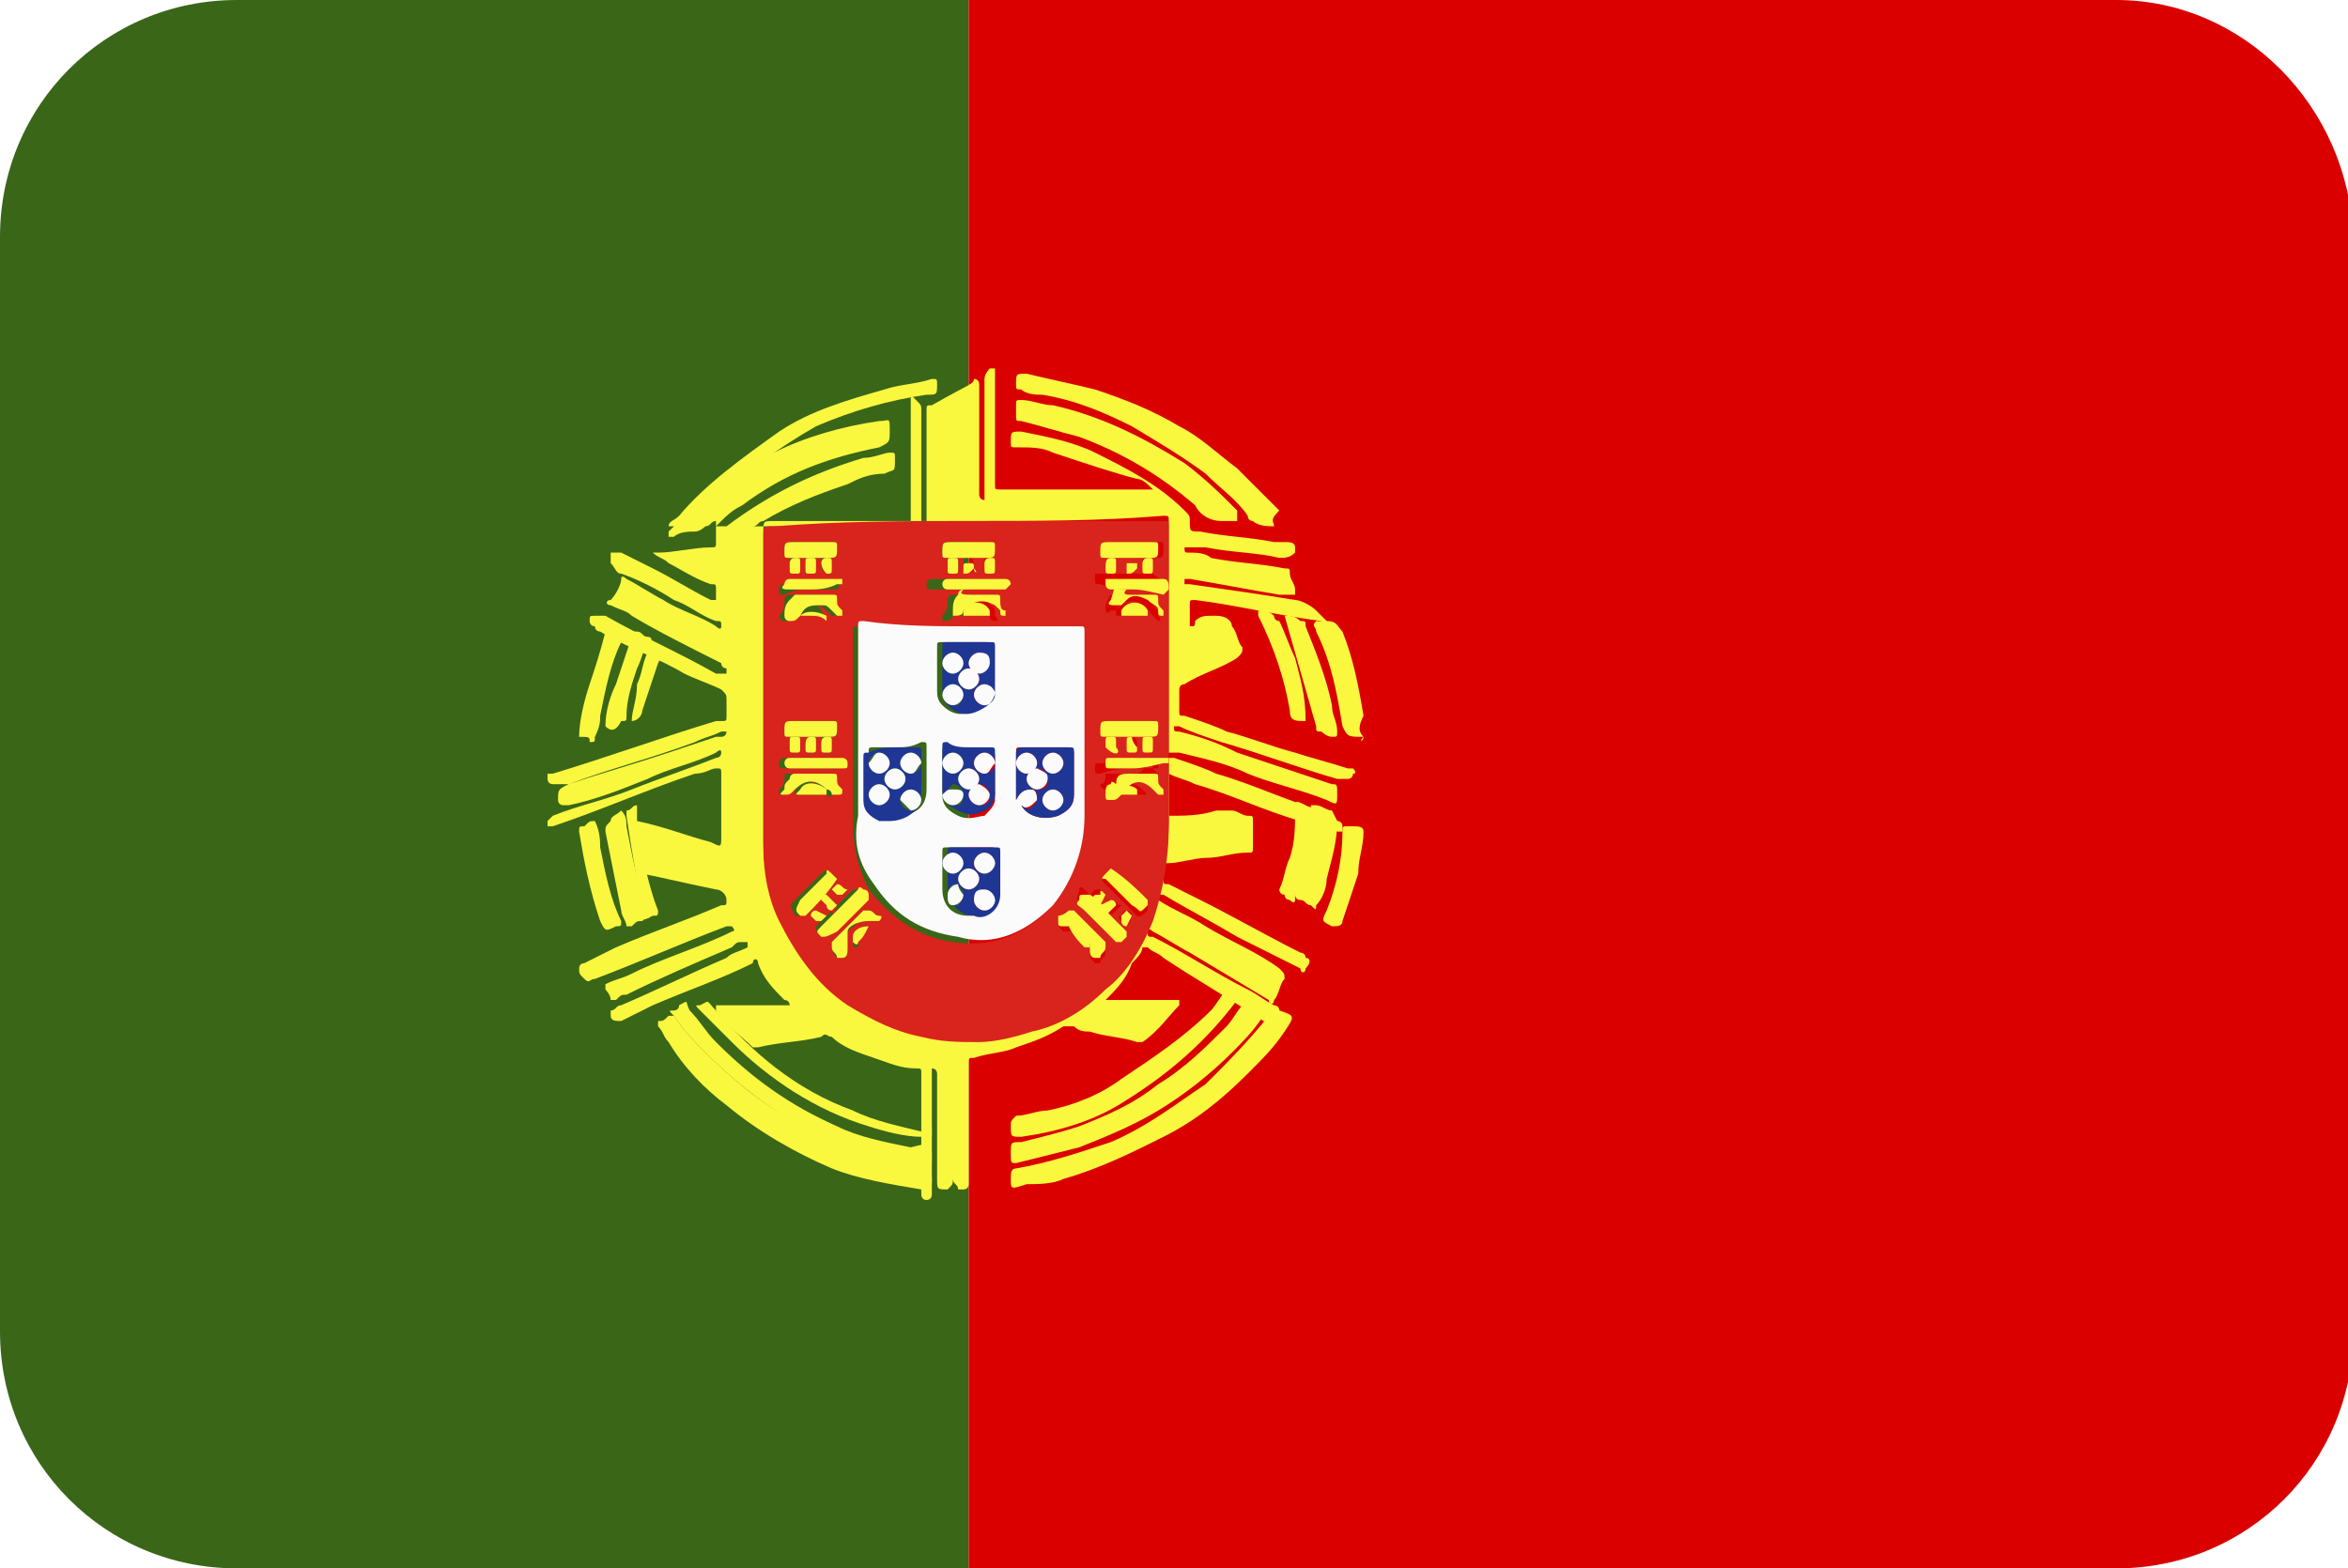 <?xml version="1.0" encoding="utf-8"?>
<!-- Generator: Adobe Illustrator 27.3.1, SVG Export Plug-In . SVG Version: 6.00 Build 0)  -->
<svg version="1.1" xmlns="http://www.w3.org/2000/svg" xmlns:xlink="http://www.w3.org/1999/xlink" x="0px" y="0px"
	 viewBox="0 0 44.6 29.8" style="enable-background:new 0 0 44.6 29.8;" xml:space="preserve">
<style type="text/css">
	.st0{clip-path:url(#SVGID_00000032608291182921862820000011132076645584011417_);}
	.st1{fill:#FDFDFD;stroke:#DCDCDC;stroke-width:0.109;stroke-miterlimit:10;}
	.st2{fill:#17297A;}
	.st3{fill:#B3031A;}
	.st4{clip-path:url(#SVGID_00000004506645366977018080000017471901619477049498_);}
	.st5{fill:#1D2222;}
	.st6{fill:#FFD300;}
	.st7{filter:url(#Adobe_OpacityMaskFilter);}
	.st8{filter:url(#Adobe_OpacityMaskFilter_00000103986007535628719780000005621935705669384122_);}
	
		.st9{mask:url(#SVGID_00000053521239214441507530000007632565813557555343_);fill:url(#SVGID_00000108998565247920208710000016309285819832630172_);}
	.st10{opacity:0.2;fill:url(#SVGID_00000170258617871875512390000005450637296428056755_);}
	.st11{clip-path:url(#SVGID_00000006669531760419486310000012921261320126350519_);}
	.st12{fill:#52904C;}
	.st13{fill:#FFFFFF;}
	.st14{clip-path:url(#SVGID_00000012436090326903388120000001319363788589041841_);}
	.st15{fill:#3A6618;}
	.st16{fill:#DA0000;}
	.st17{fill-rule:evenodd;clip-rule:evenodd;fill:#FAF73F;}
	.st18{fill-rule:evenodd;clip-rule:evenodd;fill:#D8241D;}
	.st19{fill-rule:evenodd;clip-rule:evenodd;fill:#FBFBFB;}
	.st20{fill-rule:evenodd;clip-rule:evenodd;fill:#1F3694;}
	.st21{clip-path:url(#SVGID_00000100368720771760786550000014440848492087163521_);}
	.st22{fill:#C50B1E;}
	.st23{fill:#FFC300;}
	.st24{fill:#AD141A;}
	.st25{fill:none;stroke:#000000;stroke-width:1.578800e-02;stroke-linejoin:round;}
	.st26{fill:#C8AD03;}
	.st27{fill:none;stroke:#000000;stroke-width:1.578800e-02;}
	.st28{fill:#C8B303;}
	.st29{fill:#CAB301;}
	.st30{fill:#CAB101;}
	.st31{fill:none;stroke:#000000;stroke-width:1.821700e-02;}
	.st32{fill:#C8B101;}
	.st33{fill:#C8B301;}
	.st34{fill:#C6B301;}
	.st35{fill:#C6B101;}
	.st36{fill:#C8B103;}
	.st37{fill:#C6AD01;}
	.st38{fill:#FBFBFD;}
	.st39{fill:#AB181A;}
	.st40{fill:#048C6B;}
	.st41{fill:#A9121A;}
	.st42{fill:#FDFDFB;}
	.st43{fill:#028C6D;}
	.st44{fill:#AD1218;}
	.st45{fill:#AB1216;}
	.st46{fill:#CAAF01;}
	.st47{fill:#C4AF01;}
	.st48{fill:#C4B101;}
	.st49{fill:#C6AF01;}
	.st50{fill:#C6AD03;}
	.st51{fill:#C8AF01;}
	.st52{fill:#C6AF03;}
	.st53{fill:#C6B103;}
	.st54{fill:none;stroke:#000000;stroke-width:2.368200e-02;}
	.st55{fill:none;stroke:#000000;stroke-width:2.368200e-02;stroke-linejoin:round;}
	.st56{fill:#CAAF03;}
	.st57{fill:#015EC1;}
	.st58{fill:#CCCACA;}
	.st59{fill:#015EBF;}
	.st60{fill:#CAC8CC;}
	.st61{fill:#015AC1;}
	.st62{fill:#C8AD01;}
	.st63{fill:#AD1418;}
	.st64{fill:#CECAC8;}
	.st65{fill:#AF1616;}
	.st66{fill:#AD121C;}
	.st67{fill:#AF161A;}
	.st68{fill:#AD161A;}
	.st69{fill:#AB1416;}
	.st70{fill:none;stroke:#000000;stroke-width:1.639500e-02;}
	.st71{fill:#FDFBFB;}
	.st72{fill:none;stroke:#000000;stroke-width:1.275200e-02;}
	.st73{fill:none;stroke:#000000;stroke-width:1.578800e-02;stroke-linecap:round;}
	.st74{fill:#FDFDFD;}
	.st75{fill:#AD1416;}
	.st76{fill:#028C6B;}
	.st77{fill:#FDFBFD;}
	.st78{fill:#048C6D;}
	.st79{fill:#AB141C;}
	.st80{fill:#C4B301;}
	.st81{fill:#C8AF03;}
	.st82{fill:#C4AD03;}
	.st83{fill:#CCCACC;}
	.st84{fill:#0158C1;}
	.st85{fill:#CCCCCC;}
	.st86{fill:#015CBB;}
	.st87{fill:#CACCCE;}
	.st88{fill:#A9181C;}
	.st89{fill:#AB161A;}
	.st90{fill:#AD121A;}
	.st91{fill:#CAB303;}
	.st92{fill:none;stroke:#000000;stroke-width:3.036000e-03;}
	.st93{fill:#AF161A;stroke:#000000;stroke-width:1.578800e-02;}
	.st94{fill:#C6AF01;stroke:#000000;stroke-width:2.368200e-02;}
	.st95{fill:#A91418;}
	.st96{fill:none;stroke:#000000;stroke-width:5.465000e-03;}
	.st97{fill:none;stroke:#000000;stroke-width:8.501000e-03;}
	.st98{fill:none;stroke:#000000;stroke-width:1.093000e-02;}
	.st99{fill:none;stroke:#000000;stroke-width:1.396600e-02;}
	.st100{fill:none;stroke:#000000;stroke-width:1.700200e-02;}
	.st101{fill:none;stroke:#000000;stroke-width:2.003800e-02;}
	.st102{fill:none;stroke:#000000;stroke-width:2.246700e-02;}
	.st103{fill:none;stroke:#000000;stroke-width:2.550300e-02;}
	.st104{fill:none;stroke:#000000;stroke-width:2.793200e-02;}
	.st105{fill:none;stroke:#000000;stroke-width:3.096800e-02;}
	.st106{fill:none;stroke:#000000;stroke-width:3.400400e-02;}
	.st107{fill:none;stroke:#000000;stroke-width:3.643300e-02;}
	.st108{fill:none;stroke:#000000;stroke-width:3.825500e-02;}
	.st109{fill:none;stroke:#000000;stroke-width:4.129100e-02;}
	.st110{fill:none;stroke:#000000;stroke-width:4.432700e-02;}
	.st111{fill:none;stroke:#000000;stroke-width:4.675600e-02;}
	.st112{fill:none;stroke:#000000;stroke-width:5.525700e-02;}
	.st113{fill:#C4AD01;stroke:#000000;stroke-width:2.368200e-02;}
	.st114{fill:#CAAF03;stroke:#000000;stroke-width:2.368200e-02;}
	.st115{fill:#FDFDFD;stroke:#000000;stroke-width:2.368200e-02;}
	.st116{fill:#AF161C;stroke:#000000;stroke-width:2.368200e-02;}
	.st117{fill:#08906B;stroke:#000000;stroke-width:2.368200e-02;}
	.st118{fill:#048E71;stroke:#000000;stroke-width:2.368200e-02;}
	.st119{fill:#FDFDFB;stroke:#000000;stroke-width:2.368200e-02;}
	.st120{fill:#FBFBFD;stroke:#000000;stroke-width:2.368200e-02;}
	.st121{fill:#AB1618;stroke:#000000;stroke-width:2.368200e-02;}
	.st122{fill:#C4B103;}
	.st123{fill:#C4AD01;}
	.st124{fill:#FDFBFD;stroke:#000000;stroke-width:2.368200e-02;}
	.st125{fill:#C6AD03;stroke:#000000;stroke-width:2.368200e-02;}
	.st126{fill:#FBFDFD;stroke:#000000;stroke-width:2.368200e-02;}
	.st127{fill:#FBFBFB;stroke:#000000;stroke-width:2.368200e-02;}
	.st128{fill:#C8AF01;stroke:#000000;stroke-width:2.368200e-02;}
	.st129{fill:#C6B101;stroke:#000000;stroke-width:2.368200e-02;}
	.st130{fill:#AB1416;stroke:#000000;stroke-width:2.368200e-02;}
	.st131{fill:#C6B301;stroke:#000000;stroke-width:2.368200e-02;}
	.st132{fill:#C6AD01;stroke:#000000;stroke-width:2.368200e-02;}
	.st133{fill:#CAB101;stroke:#000000;stroke-width:2.368200e-02;}
	.st134{fill:#CAB303;stroke:#000000;stroke-width:2.368200e-02;}
	.st135{fill:#AB161A;stroke:#000000;stroke-width:2.368200e-02;}
	.st136{fill:#AF161A;stroke:#000000;stroke-width:2.368200e-02;}
	.st137{fill:#C6B103;stroke:#000000;stroke-width:2.368200e-02;}
	.st138{fill:#AB181A;stroke:#000000;stroke-width:2.368200e-02;}
	.st139{fill:#0358BB;stroke:#000000;stroke-width:1.578800e-02;}
	.st140{fill:#C6AD01;stroke:#000000;stroke-width:1.578800e-02;}
	.st141{fill:none;stroke:#000000;stroke-width:3.157500e-02;}
	.st142{fill:#CECCCC;}
	.st143{fill:#AD181A;}
	.st144{fill:#CAB101;stroke:#000000;stroke-width:3.157500e-02;}
	.st145{fill:#C8B101;stroke:#000000;stroke-width:3.036100e-02;stroke-linejoin:round;}
	.st146{fill:#C7B501;stroke:#000000;stroke-width:3.157500e-02;}
	.st147{fill:#C8B101;stroke:#000000;stroke-width:3.157500e-02;}
	.st148{fill:#CAB103;stroke:#000000;stroke-width:3.157500e-02;}
	.st149{fill:none;stroke:#C7B000;stroke-width:1.578800e-02;}
	.st150{fill:#048A6D;}
	.st151{fill:#D94145;}
	.st152{fill:#ED71A8;stroke:#000000;stroke-width:2.368200e-02;}
	.st153{fill:#010103;}
	.st154{fill:#010101;}
	.st155{fill:#DB4547;}
	.st156{fill:#DD4747;}
	.st157{fill:#DB4749;}
	.st158{fill:#030101;}
	.st159{fill:#D94549;}
	.st160{fill:#DB4549;}
	.st161{fill:#D94345;}
	.st162{fill:#D94743;}
	.st163{fill:#D74743;}
	.st164{fill:#D74343;}
	.st165{fill:#D74347;}
	.st166{fill:#D94349;}
	.st167{fill:#FDD28F;stroke:#000000;stroke-width:3.157500e-02;}
	.st168{fill:#048C6D;stroke:#000000;stroke-width:3.157500e-02;}
	.st169{fill:#068A6D;stroke:#000000;stroke-width:3.157500e-02;}
	.st170{fill:#AF1418;stroke:#000000;stroke-width:3.157500e-02;}
	.st171{fill:#FBFDFB;}
	.st172{fill:#FBFBFB;}
	.st173{fill:#FBFDFD;}
	.st174{fill:#FDFBFB;stroke:#000000;stroke-width:2.368200e-02;}
	.st175{fill:#FBFDFB;stroke:#000000;stroke-width:2.368200e-02;}
	.st176{fill:#C4AD03;stroke:#000000;stroke-width:2.793200e-02;}
	.st177{fill:#C8B301;stroke:#000000;stroke-width:2.793200e-02;}
	.st178{fill:#C8B101;stroke:#000000;stroke-width:2.793200e-02;}
	.st179{fill:#CAB301;stroke:#000000;stroke-width:2.793200e-02;}
	.st180{fill:#CAB303;stroke:#000000;stroke-width:2.793200e-02;}
	.st181{fill:#C6B101;stroke:#000000;stroke-width:2.793200e-02;}
	.st182{fill:#CAB103;stroke:#000000;stroke-width:2.793200e-02;}
	.st183{fill:#CAB101;stroke:#000000;stroke-width:2.793200e-02;}
	.st184{fill:#013AF0;}
	.st185{fill:#0138EC;}
	.st186{fill:#0336EE;}
	.st187{fill:#A9141A;}
	.st188{fill:none;stroke:#000000;stroke-width:3.704000e-02;}
	.st189{fill:#015ABB;}
	.st190{fill:none;stroke:#000000;stroke-width:2.064500e-02;stroke-linejoin:round;}
	.st191{fill:none;stroke:#000000;stroke-width:2.064500e-02;}
	.st192{fill:#C4AF03;}
	.st193{fill:#030103;}
	.st194{fill:#010301;}
	.st195{fill:#C6B303;}
	.st196{fill:none;stroke:#000000;stroke-width:1.214000e-03;}
	.st197{fill:none;stroke:#000000;stroke-width:1.822000e-03;}
	.st198{fill:none;stroke:#000000;stroke-width:2.429000e-03;}
	.st199{fill:none;stroke:#000000;stroke-width:3.643000e-03;}
	.st200{fill:none;stroke:#000000;stroke-width:4.251000e-03;}
	.st201{fill:none;stroke:#000000;stroke-width:4.858000e-03;}
	.st202{fill:none;stroke:#000000;stroke-width:6.072000e-03;}
	.st203{fill:none;stroke:#000000;stroke-width:6.679000e-03;}
	.st204{fill:none;stroke:#000000;stroke-width:7.287000e-03;}
	.st205{fill:none;stroke:#000000;stroke-width:7.894000e-03;}
	.st206{fill:none;stroke:#000000;stroke-width:9.108000e-03;}
	.st207{fill:none;stroke:#000000;stroke-width:6.070000e-04;}
</style>
<g id="_x2018_ëîé_x5F_3">
</g>
<g id="_x2018_ëîé_x5F_1">
	<g>
		<g>
			<defs>
				<path id="SVGID_00000140712704286651517090000007308475302202810545_" d="M40.2,0H4.5C2,0,0,2,0,4.5v20.8c0,2.5,2,4.5,4.5,4.5
					h35.7c2.5,0,4.5-2,4.5-4.5V4.5C44.6,2,42.6,0,40.2,0z"/>
			</defs>
			<clipPath id="SVGID_00000056426334585600460700000011774166418730223785_">
				<use xlink:href="#SVGID_00000140712704286651517090000007308475302202810545_"  style="overflow:visible;"/>
			</clipPath>
			<g style="clip-path:url(#SVGID_00000056426334585600460700000011774166418730223785_);">
				<g>
					<g>
						<rect x="0" y="-0.2" class="st15" width="18.4" height="30.2"/>
					</g>
					<polygon class="st16" points="30,-0.2 18.4,-0.2 18.4,30 30,30 45.3,30 45.3,-0.2 					"/>
				</g>
				<g>
					<path class="st17" d="M18.5,7.2c0.1,0,0.1,0.1,0.1,0.1c0,0.5,0,0.9,0,1.4c0,0.2,0,0.5,0,0.7c0,0,0,0,0,0c0,0,0,0.1,0.1,0.1
						c0,0,0,0,0-0.1c0-0.4,0-0.8,0-1.2c0-0.3,0-0.7,0-1c0-0.1,0.1-0.2,0.1-0.2c0,0,0.1,0,0.1,0c0,0,0,0.1,0,0.1c0,0.7,0,1.4,0,2.1
						c0,0.1,0,0.1,0.1,0.1c0.9,0,1.9,0,2.8,0c0,0,0.1,0,0.1,0c-0.1-0.1-0.2-0.2-0.3-0.2C21.2,9,20.6,8.8,20,8.6
						c-0.2-0.1-0.4-0.1-0.7-0.1c-0.1,0-0.1,0-0.1-0.1c0-0.2,0-0.2,0.2-0.2c0.5,0.1,1,0.2,1.4,0.4c0.6,0.3,1.2,0.6,1.7,1.1
						c0.1,0.1,0.1,0.1,0.1,0.2c0,0.2,0,0.2,0.2,0.2c0.5,0.1,0.9,0.1,1.4,0.2c0.1,0,0.2,0,0.2,0c0.1,0,0.2,0,0.2,0.1c0,0,0,0.1,0,0.1
						c-0.1,0.1-0.2,0.1-0.3,0.1c-0.4-0.1-0.9-0.1-1.4-0.2c-0.1,0-0.2,0-0.3,0c0,0-0.1,0-0.1,0c0,0.1,0,0.1,0.1,0.1
						c0.1,0,0.3,0,0.4,0.1c0.5,0.1,0.9,0.1,1.4,0.2c0.1,0,0.1,0,0.1,0.1c0,0.1,0.1,0.2,0.1,0.3c0,0.1,0,0.1,0,0.1
						c-0.1,0-0.2,0-0.3,0c-0.6-0.1-1.1-0.2-1.7-0.3c0,0,0,0-0.1,0c0,0,0,0,0,0c0,0,0,0,0,0.1c0,0,0,0,0.1,0c0.7,0.1,1.4,0.2,2,0.3
						c0.1,0,0.3,0.1,0.4,0.2c0,0,0,0,0.1,0.1c0,0,0.1,0.1,0.1,0.1c0,0.1-0.1,0-0.1,0c-0.8-0.1-1.6-0.3-2.4-0.4c-0.1,0-0.1,0-0.1,0.1
						c0,0.1,0,0.2,0,0.4c0.1,0,0.1,0,0.1-0.1c0.1-0.1,0.2-0.1,0.3-0.1c0,0,0.1,0,0.1,0c0.2,0,0.3,0.1,0.3,0.2
						c0.1,0.1,0.1,0.3,0.2,0.4c0,0.1,0,0.1-0.1,0.2c-0.3,0.2-0.7,0.3-1,0.5c-0.1,0-0.1,0.1-0.1,0.1c0,0.1,0,0.2,0,0.4
						c0,0.1,0,0.1,0.1,0.1c0.3,0.1,0.6,0.2,0.8,0.3c0.4,0.1,0.9,0.3,1.3,0.4c0.3,0.1,0.7,0.2,1,0.3c0,0,0.1,0,0.1,0
						c0,0,0.1,0.1,0,0.1c0,0,0,0.1-0.1,0.1c-0.1,0-0.1,0-0.2,0c-0.7-0.2-1.5-0.5-2.2-0.7c-0.3-0.1-0.6-0.2-0.8-0.3c0,0-0.1,0-0.1,0
						c0,0.1,0,0.1,0.1,0.1c0.4,0.1,0.7,0.2,1.1,0.4c0.6,0.2,1.2,0.4,1.8,0.6c0.1,0,0.1,0,0.1,0.2c0,0.2,0,0.2-0.2,0.1
						c-0.5-0.2-1-0.3-1.5-0.5c-0.4-0.2-0.9-0.3-1.3-0.4c0,0-0.1,0-0.1,0c0,0,0,0-0.1,0c0,0,0,0.1,0,0.1c0,0,0.1,0,0.1,0
						c0.3,0.1,0.6,0.2,0.8,0.3c0.7,0.2,1.3,0.5,2,0.7c0.1,0,0.2,0.1,0.3,0.2c0,0,0.1,0,0.1,0.1c0,0,0,0.1,0,0.1c0,0-0.1,0-0.1,0
						c-0.2-0.1-0.4-0.2-0.7-0.2c-0.7-0.2-1.3-0.5-2-0.7c-0.2-0.1-0.3-0.1-0.5-0.2c-0.1,0-0.1,0-0.1,0.1c0,0.2,0,0.4,0,0.6
						c0,0.1,0,0.1,0.1,0.1c0.3,0,0.6,0,0.9-0.1c0.1,0,0.2,0,0.3,0c0.1,0,0.2,0.1,0.3,0.1c0.1,0,0.1,0,0.1,0.1c0,0.2,0,0.4,0,0.5
						c0,0.1,0,0.1-0.1,0.1c-0.3,0-0.5,0.1-0.8,0.1c-0.2,0-0.5,0.1-0.7,0.1c-0.1,0-0.1,0-0.1,0.1c0,0.1,0,0.1,0,0.2
						c0,0.1,0,0.1,0.1,0.1c0.2,0.1,0.4,0.2,0.6,0.3c0.6,0.3,1.3,0.7,1.9,1c0,0,0.1,0,0.1,0.1c0.1,0,0.1,0.1,0,0.2
						c0,0.1-0.1,0.1-0.1,0c-0.4-0.2-0.8-0.4-1.2-0.6c-0.5-0.3-0.9-0.5-1.4-0.8c0,0-0.1,0-0.1,0c0,0,0,0.1,0,0.1
						c0.3,0.2,0.6,0.3,0.9,0.5c0.5,0.3,1,0.5,1.4,0.8c0.1,0.1,0.1,0.1,0.1,0.2c-0.1,0.1-0.1,0.3-0.2,0.4c0,0.1-0.1,0.1-0.1,0
						c-0.5-0.3-1-0.6-1.5-0.9c-0.2-0.1-0.5-0.3-0.7-0.4c0,0-0.1-0.1-0.1,0c0,0.1,0,0.1,0.1,0.1c0.6,0.3,1.2,0.7,1.8,1
						c0.2,0.1,0.3,0.2,0.5,0.3c0,0,0.1,0,0.1,0.1c0.1,0.1,0.1,0.1,0.1,0.2c0,0.1-0.1,0.1-0.2,0.1c-0.1,0-0.1-0.1-0.2-0.1
						c-0.6-0.4-1.3-0.8-1.9-1.2c-0.1-0.1-0.2-0.1-0.3-0.2c0,0-0.1,0-0.1,0c0,0.1-0.1,0.2-0.2,0.3c-0.1,0.3-0.3,0.5-0.5,0.7
						c0,0,0,0,0,0c0.2,0,0.5,0,0.7,0c0.2,0,0.5,0,0.7,0c0,0,0,0.1,0,0.1c-0.2,0.2-0.4,0.5-0.7,0.7c0,0-0.1,0-0.1,0
						c-0.3-0.1-0.6-0.1-0.9-0.2c-0.1,0-0.2,0-0.3-0.1c-0.1,0-0.1,0-0.2,0c-0.3,0.2-0.6,0.3-0.9,0.4c-0.2,0.1-0.5,0.1-0.8,0.2
						c-0.1,0-0.1,0-0.1,0.1c0,0.7,0,1.5,0,2.2c0,0,0,0.1,0,0.1c0,0,0,0.1-0.1,0.1c0,0-0.1,0-0.1,0c0-0.1-0.1-0.1-0.1-0.2
						c0-0.5,0-1,0-1.4c0-0.2,0-0.5,0-0.7c0,0,0,0,0,0c0,0,0-0.1,0-0.1c0,0,0,0,0,0.1c0,0,0,0.1,0,0.1c0,0.7,0,1.4,0,2
						c0,0.1,0,0.1-0.1,0.2c-0.2,0-0.2,0-0.2-0.2c0-0.7,0-1.3,0-2c0,0,0,0,0,0c0,0,0-0.1-0.1-0.1c0,0,0,0,0,0.1c0,0,0,0,0,0.1
						c0,0.7,0,1.4,0,2.1c0,0,0,0.1,0,0.1c0,0.1-0.1,0.1-0.1,0.1c-0.1,0-0.1-0.1-0.1-0.1c0-0.7,0-1.4,0-2.1c0-0.1,0-0.1,0-0.2
						c0-0.1,0-0.1-0.1-0.1c-0.3,0-0.5-0.1-0.8-0.2c-0.3-0.1-0.6-0.2-0.8-0.4c-0.1,0-0.1-0.1-0.2,0c-0.4,0.1-0.8,0.1-1.2,0.2
						c-0.1,0-0.1,0-0.1,0c-0.2-0.2-0.5-0.4-0.7-0.7c0,0,0,0,0,0c0,0,0-0.1,0-0.1c0,0,0,0,0.1,0c0.4,0,0.8,0,1.2,0c0,0,0.1,0,0.1,0
						c0,0,0-0.1-0.1-0.1c-0.2-0.2-0.4-0.4-0.5-0.7c0-0.1-0.1-0.1-0.1,0c-0.6,0.3-1.2,0.5-1.9,0.8c-0.2,0.1-0.4,0.2-0.6,0.3
						c-0.1,0-0.2,0-0.2-0.1c0-0.1,0-0.1,0-0.1c0.1,0,0.1-0.1,0.2-0.1c0.7-0.3,1.3-0.6,2-0.9c0.1-0.1,0.2-0.1,0.4-0.2c0,0,0,0,0,0
						c0,0,0,0,0-0.1c0,0,0,0-0.1,0c-0.1,0-0.1,0-0.2,0.1c-0.7,0.3-1.4,0.6-2,0.9c-0.1,0-0.1,0-0.2,0.1c-0.1,0-0.1,0-0.1,0
						c0-0.1-0.1-0.2-0.1-0.2c0-0.1,0-0.1,0-0.1c0.2-0.1,0.3-0.1,0.5-0.2c0.6-0.3,1.3-0.5,1.9-0.8c0,0,0,0,0,0c0,0,0.1,0,0-0.1
						c0,0,0,0-0.1,0c0,0,0,0,0,0c-0.8,0.3-1.7,0.7-2.5,1c0,0,0,0,0,0c-0.1,0-0.1,0.1-0.2,0c-0.1-0.1-0.1-0.1-0.1-0.2
						c0-0.1,0.1-0.1,0.1-0.1c0.2-0.1,0.4-0.2,0.6-0.3c0.7-0.3,1.3-0.5,2-0.8c0.1,0,0.1,0,0.1-0.1c0-0.1-0.1-0.2-0.2-0.2
						c-0.5-0.1-0.9-0.2-1.4-0.3c-0.1,0-0.1,0-0.1-0.1c-0.1-0.3-0.1-0.6-0.1-0.8c0-0.1,0-0.1,0.1-0.1c0.5,0.1,1,0.3,1.4,0.4
						c0.2,0.1,0.2,0.1,0.2-0.1c0-0.4,0-0.7,0-1.1c0,0,0-0.1,0-0.1c0-0.1,0-0.1-0.1-0.1c-0.1,0-0.2,0.1-0.4,0.1
						c-0.9,0.3-1.8,0.7-2.7,1c0,0,0,0,0,0c0,0-0.1,0-0.1,0c0,0,0-0.1,0-0.1c0,0,0.1-0.1,0.1-0.1c0.5-0.2,1-0.3,1.5-0.5
						c0.5-0.2,1.1-0.4,1.6-0.6c0,0,0.1,0,0.1-0.1c0-0.1-0.1,0-0.1,0c-0.4,0.2-0.9,0.3-1.3,0.5c-0.5,0.2-1,0.4-1.5,0.5c0,0,0,0-0.1,0
						c0,0-0.1,0-0.1-0.1c0,0,0,0,0,0c0-0.2,0-0.2,0.2-0.3c0.6-0.2,1.3-0.4,1.9-0.6c0.3-0.1,0.6-0.2,0.9-0.3c0,0,0,0,0.1,0
						c0,0,0.1,0,0.1-0.1c0,0-0.1,0-0.1,0c-0.2,0.1-0.3,0.1-0.5,0.2c-0.8,0.3-1.6,0.5-2.4,0.8c-0.1,0-0.2,0-0.3,0c0,0-0.1,0-0.1-0.1
						c0,0,0-0.1,0-0.1c0,0,0,0,0.1,0c1-0.3,2.1-0.7,3.1-1c0,0,0,0,0.1,0c0.1,0,0.1,0,0.1-0.1c0-0.1,0-0.2,0-0.3c0-0.1,0-0.1-0.1-0.2
						c-0.2-0.1-0.5-0.2-0.7-0.3c-0.5-0.3-1.1-0.5-1.6-0.8c0,0-0.1,0-0.1-0.1c-0.1,0-0.1-0.1-0.1-0.1c0-0.1,0-0.1,0.1-0.1
						c0.1,0,0.2,0,0.2,0c0.7,0.4,1.4,0.7,2.1,1.1c0,0,0.1,0,0.1,0c0,0,0,0,0.1,0c0,0,0,0,0-0.1c0,0-0.1,0-0.1-0.1
						c-0.6-0.3-1.2-0.6-1.7-0.9c-0.1-0.1-0.2-0.1-0.4-0.2c-0.1,0-0.1-0.1,0-0.1c0.1-0.1,0.2-0.3,0.2-0.4c0-0.1,0.1,0,0.1,0
						c0.2,0.1,0.5,0.3,0.7,0.4c0.3,0.2,0.7,0.3,1,0.5c0,0,0.1,0.1,0.1,0c0-0.1,0-0.1-0.1-0.1c-0.3-0.1-0.5-0.3-0.8-0.4
						c-0.3-0.2-0.7-0.4-1-0.5c-0.1,0-0.1-0.1-0.2-0.2c0-0.1,0-0.1,0-0.2c0,0,0.1,0,0.2,0c0.2,0.1,0.4,0.2,0.6,0.3
						c0.4,0.2,0.7,0.4,1.1,0.6c0,0,0,0,0,0c0,0,0.1,0,0.1,0c0-0.1,0-0.1,0-0.2c0-0.1,0-0.1-0.1-0.1c-0.3-0.1-0.6-0.3-0.8-0.4
						c-0.1-0.1-0.2-0.1-0.3-0.2c0.1,0,0.1,0,0.1,0c0.3,0,0.7-0.1,1-0.1c0.1,0,0.1,0,0.1-0.1c0-0.1,0-0.2,0-0.4
						c-0.1,0-0.1,0.1-0.2,0.1c0,0-0.1,0.1-0.2,0.1c-0.1,0-0.3,0-0.4,0.1c0,0-0.1,0-0.1,0c0,0,0-0.1,0-0.1c0.6-0.6,1.3-1.1,2-1.5
						c0.6-0.3,1.3-0.5,2-0.6c0.2,0,0.2-0.1,0.2,0.2c0,0.2,0,0.2-0.2,0.3c-1,0.2-1.8,0.5-2.6,1.1c-0.2,0.1-0.3,0.2-0.4,0.3
						c0,0-0.1,0.1-0.1,0.1c0.1,0,0.1,0,0.2,0c0.8-0.6,1.6-1,2.6-1.3c0.2,0,0.4-0.1,0.5-0.1c0.1,0,0.1,0,0.1,0.1c0,0.3,0,0.2-0.2,0.3
						c-0.3,0-0.5,0.1-0.7,0.2c-0.6,0.2-1.1,0.4-1.6,0.7c-0.1,0-0.1,0.1-0.2,0.1c0,0,0,0,0,0c0,0,0.1,0,0.1,0c0.9,0,1.9,0,2.8,0
						c0.1,0,0.1,0,0.1-0.1c0-0.6,0-1.2,0-1.7c0-0.2,0-0.3,0-0.5c0,0,0-0.1,0-0.1c0-0.1,0-0.1,0.1,0c0.1,0.1,0.1,0.1,0.1,0.2
						c0,0.7,0,1.4,0,2.1c0,0,0,0.1,0,0.1c0,0,0,0,0,0c0,0,0,0,0.1,0c0,0,0-0.1,0-0.1c0-0.7,0-1.4,0-2c0,0,0-0.1,0-0.1
						c0-0.1,0-0.1,0.1-0.1C18.4,7.3,18.5,7.3,18.5,7.2z M18.4,9.9C18.4,9.9,18.4,9.9,18.4,9.9c-1.2,0-2.5,0-3.7,0
						c-0.2,0-0.2,0-0.2,0.2c0,1.5,0,3.1,0,4.6c0,0.4,0,0.9,0,1.3c0,0.5,0.1,1,0.3,1.4c0.3,0.7,0.7,1.2,1.3,1.6
						c0.4,0.3,0.9,0.5,1.4,0.6c0.4,0.1,0.7,0.2,1.1,0.1c0.4,0,0.7-0.1,1-0.2c0.5-0.2,1-0.4,1.4-0.8c0.4-0.4,0.7-0.8,0.9-1.3
						c0.2-0.6,0.3-1.2,0.3-1.8c0-0.8,0-1.6,0-2.4c0-0.4,0-0.8,0-1.3c0-0.7,0-1.3,0-2c0-0.1,0-0.1-0.1-0.1c0,0,0,0,0,0
						C20.9,9.9,19.7,9.9,18.4,9.9z"/>
					<path class="st17" d="M17.7,22C17.7,22,17.7,22,17.7,22c0,0.2,0,0.2-0.1,0.2c-0.7-0.1-1.3-0.3-2-0.6c-0.8-0.4-1.5-0.9-2.2-1.6
						c-0.2-0.2-0.4-0.4-0.6-0.7c-0.1-0.1-0.1-0.1,0-0.1c0,0,0.1,0,0.1-0.1c0.2-0.1,0.1-0.1,0.2,0.1c0.2,0.2,0.3,0.4,0.5,0.6
						c0.7,0.7,1.4,1.2,2.3,1.6c0.4,0.2,0.9,0.3,1.4,0.4C17.7,21.7,17.7,21.7,17.7,22C17.7,21.9,17.7,21.9,17.7,22z"/>
					<path class="st17" d="M17.7,22.4c0,0.2,0,0.2-0.2,0.2c-0.6-0.1-1.2-0.2-1.7-0.4c-0.7-0.3-1.4-0.7-2-1.2
						c-0.4-0.3-0.8-0.7-1.1-1.2c-0.1-0.1-0.1-0.2-0.2-0.3c0,0,0-0.1,0-0.1c0.1,0,0.1,0,0.2-0.1c0.1,0,0.1,0,0.1,0
						c0.2,0.3,0.4,0.5,0.6,0.7c0.5,0.5,1.1,1,1.7,1.3c0.5,0.3,1.1,0.5,1.7,0.7c0.2,0.1,0.5,0.1,0.7,0.1
						C17.7,22.3,17.7,22.3,17.7,22.4z"/>
					<path class="st17" d="M12.7,10c0-0.1,0.1-0.1,0.2-0.2c0.5-0.6,1.2-1.1,1.9-1.6c0.6-0.4,1.3-0.6,2-0.8c0.3-0.1,0.6-0.1,0.9-0.2
						c0.1,0,0.1,0,0.1,0.1c0,0.2,0,0.2-0.2,0.2c-0.7,0.1-1.4,0.3-2.1,0.6c-0.7,0.4-1.4,0.9-2,1.5c-0.1,0.1-0.1,0.1-0.2,0.2
						C13.2,9.9,13.1,9.9,13,10C12.9,10,12.8,10,12.7,10C12.7,10,12.7,10,12.7,10z"/>
					<path class="st17" d="M17.7,21.5c0,0.2,0,0.2-0.2,0.1c-0.3,0-0.7-0.1-1-0.2c-1-0.3-1.9-0.9-2.6-1.6c-0.2-0.2-0.4-0.4-0.6-0.6
						c-0.1-0.1-0.1-0.1,0-0.1c0.2-0.1,0.1-0.1,0.3,0.1c0.7,0.8,1.5,1.5,2.6,1.9c0.4,0.2,0.9,0.3,1.3,0.4
						C17.7,21.3,17.7,21.3,17.7,21.5z"/>
					<path class="st17" d="M11.8,15.4C11.8,15.4,11.8,15.5,11.8,15.4c0.1,0.1,0.1,0.2,0.1,0.3c0.1,0.5,0.2,1.1,0.4,1.6
						c0.1,0.2,0,0.1-0.1,0.2c-0.1,0-0.1,0-0.2,0.1c-0.1,0-0.1,0-0.1,0c0-0.1-0.1-0.2-0.1-0.3c-0.1-0.5-0.2-1-0.3-1.5c0,0,0,0,0,0
						c0-0.1,0-0.1,0.1-0.2C11.6,15.5,11.7,15.5,11.8,15.4z"/>
					<path class="st17" d="M11.5,13.8c0-0.3,0.1-0.6,0.2-0.8c0.1-0.3,0.2-0.6,0.3-0.9c0-0.1,0-0.1,0.1-0.1c0.1,0,0.1,0.1,0.2,0.1
						c0.1,0,0.1,0.1,0,0.1c-0.1,0.2-0.1,0.3-0.2,0.5c-0.1,0.3-0.2,0.6-0.2,0.9c0,0.1,0,0.1-0.1,0.1C11.7,13.9,11.6,13.9,11.5,13.8
						C11.5,13.9,11.5,13.9,11.5,13.8z"/>
					<path class="st17" d="M11,14c0-0.3,0.1-0.7,0.2-1c0.1-0.3,0.2-0.6,0.3-1c0-0.1,0-0.1,0.2-0.1c0.2,0.1,0.2,0.1,0.1,0.3
						c-0.2,0.4-0.3,0.9-0.4,1.4c0,0.1,0,0.2-0.1,0.4c0,0.1,0,0.1-0.1,0.1C11.2,14,11.2,14,11,14C11,14.1,11,14.1,11,14z"/>
					<path class="st17" d="M11.3,15.6C11.3,15.6,11.3,15.7,11.3,15.6c0.1,0.2,0.1,0.4,0.1,0.5c0.1,0.5,0.2,1,0.4,1.4
						c0,0.1,0,0.1-0.1,0.1c-0.2,0.1-0.2,0.1-0.3-0.1c-0.2-0.6-0.3-1.1-0.4-1.7c0-0.1,0-0.1,0.1-0.1C11.2,15.6,11.2,15.6,11.3,15.6z"
						/>
					<path class="st17" d="M11.9,15.5c0,0,0-0.1,0-0.1c0.1,0,0.1-0.1,0.2-0.1c0,0,0,0,0,0.1c0,0.1,0,0.2,0,0.3
						c0.1,0.5,0.2,1.1,0.4,1.6c0,0.1,0,0.1-0.1,0.1c-0.2,0.1-0.2,0.1-0.2-0.1C12.1,16.7,12,16.2,11.9,15.5
						C11.9,15.6,11.9,15.5,11.9,15.5z"/>
					<path class="st17" d="M12,13.7c0-0.2,0.1-0.4,0.1-0.7c0.1-0.2,0.1-0.4,0.2-0.6c0-0.1,0-0.1,0.1-0.1c0.2,0.1,0.2,0.1,0.1,0.3
						c-0.1,0.3-0.2,0.6-0.3,0.9c0,0.1-0.1,0.2-0.2,0.2C12.1,13.7,12.1,13.7,12,13.7C12,13.8,12,13.7,12,13.7z"/>
					<path class="st17" d="M19.2,21.9c0-0.2,0-0.2,0.2-0.2c0.4-0.1,0.8-0.2,1.1-0.3c0.5-0.2,1-0.4,1.5-0.8c0.5-0.3,0.9-0.7,1.3-1.1
						c0.1-0.1,0.2-0.3,0.3-0.4c0.1-0.1,0.1-0.1,0.2,0c0.1,0,0.1,0.1,0.2,0.1c0.1,0.1,0.1,0.1,0,0.1c-0.2,0.3-0.4,0.5-0.6,0.7
						c-0.4,0.4-0.9,0.8-1.4,1.1c-0.5,0.3-1,0.5-1.5,0.7c-0.4,0.1-0.8,0.2-1.2,0.3C19.2,22.1,19.2,22.1,19.2,21.9
						C19.2,22,19.2,21.9,19.2,21.9z"/>
					<path class="st17" d="M19.2,22.4C19.2,22.4,19.2,22.4,19.2,22.4c0-0.1,0-0.2,0.1-0.2c0.6-0.1,1.2-0.3,1.8-0.5
						c0.7-0.3,1.2-0.7,1.8-1.1c0.4-0.4,0.8-0.8,1.2-1.3c0,0,0,0,0.1-0.1c0,0,0,0,0.1,0c0.3,0.1,0.3,0.1,0.1,0.4
						c-0.2,0.3-0.4,0.5-0.7,0.8c-0.5,0.5-1,0.9-1.6,1.2c-0.6,0.3-1.2,0.6-1.9,0.8c-0.2,0.1-0.5,0.1-0.7,0.1
						C19.2,22.6,19.2,22.6,19.2,22.4z"/>
					<path class="st17" d="M23.5,9.9c-0.1,0-0.2,0-0.3,0c0,0,0,0,0,0c-0.2,0-0.4-0.1-0.5-0.3c-0.7-0.6-1.4-1-2.2-1.3
						c-0.4-0.1-0.7-0.2-1.1-0.3c-0.1,0-0.1,0-0.1-0.1c0-0.1,0-0.1,0-0.2c0-0.1,0-0.1,0.1-0.1c0.2,0,0.4,0.1,0.6,0.1
						c0.9,0.2,1.7,0.6,2.5,1.1c0.4,0.3,0.7,0.6,1,0.9C23.5,9.8,23.5,9.8,23.5,9.9z"/>
					<path class="st17" d="M24.2,10c-0.1,0-0.3,0-0.4-0.1c-0.1,0-0.1-0.1-0.1-0.1c-0.2-0.3-0.5-0.5-0.8-0.8
						c-0.4-0.3-0.9-0.6-1.4-0.9c-0.6-0.3-1.1-0.5-1.7-0.6c-0.1,0-0.3,0-0.4-0.1c-0.1,0-0.1,0-0.1-0.1c0-0.2,0-0.2,0.2-0.2
						c0.4,0.1,0.9,0.2,1.3,0.3c0.6,0.2,1.1,0.4,1.6,0.7c0.4,0.2,0.7,0.5,1.1,0.8c0.3,0.3,0.5,0.5,0.8,0.8C24.1,9.9,24.2,9.9,24.2,10
						z"/>
					<path class="st17" d="M19.2,21.4C19.2,21.4,19.2,21.4,19.2,21.4c0-0.1,0-0.1,0.1-0.2c0.2,0,0.4-0.1,0.6-0.1
						c0.5-0.1,1-0.3,1.4-0.6c0.6-0.4,1.2-0.8,1.7-1.3c0.1-0.1,0.2-0.3,0.3-0.4c0.1-0.1,0.1-0.1,0.2,0c0.1,0.1,0.1,0.1,0,0.2
						c-0.6,0.8-1.3,1.4-2.1,1.9c-0.6,0.4-1.3,0.6-2,0.7c0,0,0,0,0,0C19.2,21.6,19.2,21.6,19.2,21.4z"/>
					<path class="st17" d="M24.4,11.7c0.1,0,0.2,0,0.3,0.1c0.1,0,0.1,0,0.1,0.1c0.2,0.5,0.4,1,0.5,1.5c0,0.2,0.1,0.3,0.1,0.5
						c0,0.1,0,0.1-0.1,0.1c-0.1,0-0.2-0.1-0.2-0.1c-0.1,0-0.1,0-0.1-0.1C24.8,13.1,24.6,12.4,24.4,11.7
						C24.3,11.7,24.3,11.7,24.4,11.7z"/>
					<path class="st17" d="M25.4,15.6c0,0.4-0.1,0.7-0.2,1.1c0,0.2-0.1,0.4-0.2,0.5c0,0.1,0,0.1-0.1,0c-0.1,0-0.1-0.1-0.2-0.1
						c-0.1,0-0.1-0.1-0.1-0.1c0-0.1,0.1-0.3,0.1-0.4c0.1-0.4,0.2-0.8,0.2-1.2c0,0,0,0,0-0.1c0,0,0,0,0.1,0c0.1,0,0.2,0.1,0.3,0.1
						C25.4,15.6,25.4,15.6,25.4,15.6z"/>
					<path class="st17" d="M25.9,14C25.9,14.1,25.8,14.1,25.9,14c-0.3,0-0.3,0-0.4-0.2c-0.1-0.6-0.2-1.2-0.5-1.8
						c0-0.1-0.1-0.1,0-0.2c0,0,0.1,0,0.2,0c0.2,0,0.2,0.1,0.3,0.2c0.2,0.5,0.3,1,0.4,1.6C25.8,13.8,25.8,13.9,25.9,14z"/>
					<path class="st17" d="M24.8,13.7C24.8,13.8,24.8,13.8,24.8,13.7c-0.2,0-0.3,0-0.3-0.2c-0.1-0.6-0.3-1.2-0.6-1.8c0,0,0,0,0-0.1
						c0,0,0,0,0,0c0.1,0,0.2,0,0.3,0.1c0,0,0,0.1,0.1,0.1c0.1,0.2,0.2,0.5,0.3,0.7C24.7,12.9,24.8,13.2,24.8,13.7
						C24.8,13.6,24.8,13.7,24.8,13.7z"/>
					<path class="st17" d="M25.9,15.8c0,0.3-0.1,0.5-0.1,0.8c-0.1,0.3-0.2,0.6-0.3,0.9c0,0.1-0.1,0.1-0.2,0.1
						c-0.2-0.1-0.2-0.1-0.1-0.3c0.2-0.5,0.3-1,0.3-1.5c0-0.1,0-0.1,0.1-0.1c0,0,0.1,0,0.1,0C25.8,15.7,25.9,15.7,25.9,15.8z"/>
					<path class="st17" d="M24.9,15.5c0,0.5-0.1,1-0.3,1.5c0,0,0,0,0,0.1c0,0,0,0.1-0.1,0c0,0-0.1,0-0.1-0.1c-0.1,0-0.1-0.1-0.1-0.1
						c0.1-0.2,0.1-0.4,0.2-0.6c0.1-0.3,0.1-0.6,0.1-0.9c0-0.2,0-0.2,0.2-0.1C24.9,15.4,24.9,15.4,24.9,15.5z"/>
					<path class="st18" d="M18.4,9.9c1.2,0,2.5,0,3.7,0c0,0,0,0,0,0c0.1,0,0.1,0,0.1,0.1c0,0.7,0,1.3,0,2c0,0.4,0,0.8,0,1.3
						c0,0.8,0,1.6,0,2.4c0,0.6-0.1,1.2-0.3,1.8c-0.2,0.5-0.5,1-0.9,1.3c-0.4,0.4-0.9,0.7-1.4,0.8c-0.3,0.1-0.7,0.2-1,0.2
						c-0.4,0-0.7,0-1.1-0.1c-0.5-0.1-0.9-0.3-1.4-0.6c-0.6-0.4-1-1-1.3-1.6c-0.2-0.4-0.3-0.9-0.3-1.4c0-0.4,0-0.9,0-1.3
						c0-1.5,0-3.1,0-4.6c0-0.2,0-0.2,0.2-0.2C16,9.9,17.2,9.9,18.4,9.9C18.4,9.9,18.4,9.9,18.4,9.9z M18.4,11.9
						C18.4,11.9,18.4,11.9,18.4,11.9c-0.7,0-1.4,0-2.1,0c-0.1,0-0.1,0-0.1,0.1c0,0.8,0,1.6,0,2.4c0,0.4,0,0.8,0,1.2
						c0,0.5,0.1,0.9,0.3,1.3c0.4,0.5,0.9,0.9,1.6,1c0.7,0.1,1.3-0.1,1.8-0.6c0.4-0.5,0.6-1.1,0.6-1.7c0-1,0-1.9,0-2.9
						c0-0.2,0-0.4,0-0.6c0-0.1,0-0.1-0.1-0.1c0,0-0.1,0-0.1,0C19.8,11.9,19.1,11.9,18.4,11.9z M15.4,13.7
						C15.4,13.7,15.4,13.7,15.4,13.7c-0.1,0-0.2,0-0.3,0c-0.2,0-0.2,0-0.2,0.2c0,0.1,0,0.1,0.1,0.1c0.2,0,0.5,0,0.7,0
						c0.2,0,0.2,0,0.2-0.2c0-0.1,0-0.1-0.1-0.1C15.7,13.7,15.5,13.7,15.4,13.7z M18.4,10.6C18.4,10.6,18.4,10.6,18.4,10.6
						c0.1,0,0.2,0,0.3,0c0.2,0,0.2,0,0.2-0.2c0-0.1,0-0.1-0.1-0.1c-0.2,0-0.5,0-0.7,0c-0.2,0-0.2,0-0.2,0.2c0,0.1,0,0.1,0.1,0.1
						C18.1,10.6,18.3,10.6,18.4,10.6z M15.4,10.6C15.4,10.6,15.4,10.6,15.4,10.6c0.1,0,0.2,0,0.3,0c0.2,0,0.2,0,0.2-0.2
						c0-0.1,0-0.1-0.1-0.1c-0.2,0-0.5,0-0.7,0c-0.2,0-0.2,0-0.2,0.2c0,0.1,0,0.1,0.1,0.1C15.1,10.6,15.2,10.6,15.4,10.6z M21.1,16.5
						C21.1,16.5,21,16.6,21.1,16.5c-0.2,0.2-0.2,0.2-0.1,0.3c0.2,0.2,0.3,0.3,0.5,0.5c0.1,0.1,0.1,0.2,0.3,0c0,0,0,0,0,0
						c0,0,0-0.1,0-0.1C21.6,17,21.4,16.8,21.1,16.5C21.1,16.6,21.1,16.5,21.1,16.5z M15.9,16.7C15.9,16.6,15.9,16.6,15.9,16.7
						c-0.2-0.2-0.2-0.2-0.3-0.1c-0.2,0.2-0.3,0.3-0.5,0.5c-0.1,0.1-0.1,0.1,0,0.3c0,0,0.1,0,0.1,0C15.5,17.1,15.7,16.9,15.9,16.7
						C15.9,16.7,15.9,16.7,15.9,16.7z M21.4,14L21.4,14c0.1,0,0.1,0,0.2,0c0.1,0,0.1,0,0.2,0c0.2,0,0.2,0,0.2-0.2
						c0-0.1,0-0.1-0.1-0.1c-0.3,0-0.5,0-0.8,0c-0.2,0-0.2,0-0.2,0.2c0,0.1,0,0.1,0.1,0.1C21.2,14,21.3,14,21.4,14z M21.5,10.3
						C21.5,10.3,21.5,10.3,21.5,10.3c-0.1,0-0.2,0-0.3,0c-0.2,0-0.2,0-0.2,0.2c0,0.1,0,0.1,0.1,0.1c0.3,0,0.5,0,0.8,0
						c0.2,0,0.2,0,0.2-0.2c0-0.1,0-0.1-0.1-0.1C21.7,10.3,21.6,10.3,21.5,10.3z M20.7,18c0,0.2,0,0.2,0.1,0.3c0,0,0.1,0,0.1,0
						c0-0.1,0.1-0.1,0.1-0.2c0,0,0-0.1,0-0.1c-0.2-0.2-0.4-0.4-0.6-0.6c0,0-0.1,0-0.1,0c-0.1,0-0.2,0.1-0.2,0.1c0,0,0,0,0,0.1
						c0,0,0.1,0.1,0.1,0.1c0,0,0.1,0,0.1,0C20.6,17.5,20.8,17.7,20.7,18z M21.5,11.3L21.5,11.3c-0.1,0-0.2,0-0.2,0
						c-0.3,0-0.2,0-0.3,0.2c0,0.1,0,0.2,0.1,0.1c0,0,0,0,0.1,0c0,0,0.1-0.1,0.1-0.1c0.1-0.1,0.3-0.1,0.4,0c0.1,0,0.1,0.1,0.2,0.2
						c0,0,0.1,0.1,0.1,0.1c0,0,0.1,0,0-0.1c0-0.1,0-0.1-0.1-0.2c0-0.1-0.1-0.1-0.1-0.1C21.7,11.3,21.6,11.3,21.5,11.3z M18.5,11.3
						C18.5,11.3,18.5,11.3,18.5,11.3c-0.1,0-0.3,0-0.4,0c0,0-0.1,0-0.1,0.1c0,0.1,0,0.2-0.1,0.3c0,0,0,0,0,0.1c0.1,0,0.2,0,0.2-0.1
						c0,0,0.1-0.1,0.1-0.1c0.2-0.1,0.3-0.1,0.5,0c0,0,0.1,0.1,0.1,0.1c0,0.1,0.1,0.1,0.1,0.1c0,0,0.1,0,0-0.1c0-0.1,0-0.2-0.1-0.2
						c0-0.1-0.1-0.1-0.1-0.1C18.7,11.3,18.6,11.3,18.5,11.3z M15.4,14.7C15.4,14.7,15.4,14.7,15.4,14.7c-0.1,0-0.3,0-0.4,0
						c-0.1,0-0.1,0-0.1,0.1c0,0.1,0,0.1-0.1,0.2c0,0,0,0.1,0,0.1c0.1,0,0.2,0,0.2-0.1c0.2-0.2,0.4-0.2,0.6,0c0,0,0.1,0,0.1,0.1
						c0,0,0.1,0.1,0.1,0c0.1,0,0.1,0,0.1-0.1c0-0.1,0-0.1-0.1-0.2c0-0.1,0-0.1-0.1-0.1C15.7,14.7,15.5,14.7,15.4,14.7z M15.4,11.3
						C15.4,11.3,15.4,11.3,15.4,11.3c-0.1,0-0.3,0-0.4,0c0,0-0.1,0-0.1,0.1c0,0.1,0,0.2-0.1,0.3c0,0,0,0.1,0.1,0.1
						c0.1,0,0.2,0,0.2-0.1c0.1-0.1,0.2-0.2,0.4-0.2c0.1,0,0.2,0.1,0.2,0.1c0,0,0.1,0.1,0.1,0.1c0,0,0.1,0,0.1,0c0.1,0,0-0.1,0-0.1
						c0-0.1,0-0.1-0.1-0.2c0-0.1-0.1-0.1-0.1-0.1C15.7,11.3,15.5,11.3,15.4,11.3z M21.5,14.7L21.5,14.7c-0.1,0-0.3,0-0.4,0
						c0,0-0.1,0-0.1,0c0,0.1,0,0.2-0.1,0.2c0,0,0,0.1,0.1,0.1c0.1,0,0.1,0,0.2-0.1c0.2-0.2,0.4-0.3,0.6-0.1c0,0,0,0,0.1,0.1
						c0,0,0,0,0,0c0,0,0.1,0,0.1,0c0,0,0-0.1,0-0.1c0-0.1,0-0.1-0.1-0.2c0-0.1-0.1-0.1-0.1-0.1C21.7,14.7,21.6,14.7,21.5,14.7z
						 M15.4,14.6C15.4,14.6,15.4,14.6,15.4,14.6c0.1,0,0.2,0,0.3,0c0.1,0,0.1,0,0.2,0c0.1,0,0.1-0.1,0.1-0.1c0-0.1,0-0.1-0.1-0.1
						c0,0-0.1,0-0.1,0c-0.2,0-0.5,0-0.7,0c-0.1,0-0.1,0-0.2,0c0,0-0.1,0-0.1,0.1c0,0.1,0,0.1,0.1,0.1C15.1,14.6,15.3,14.6,15.4,14.6
						z M18.4,11.2C18.4,11.2,18.4,11.2,18.4,11.2c0.1,0,0.3,0,0.4,0c0.1,0,0.1,0,0.1-0.1c0-0.1,0-0.1-0.1-0.1c-0.1,0-0.1,0-0.2,0
						c-0.2,0-0.4,0-0.7,0c-0.1,0-0.1,0-0.2,0c0,0-0.1,0-0.1,0.1c0,0.1,0,0.1,0.1,0.1C18.2,11.2,18.3,11.2,18.4,11.2z M15.4,11.2
						c0.1,0,0.3,0,0.4,0c0,0,0.1,0,0.1,0c0,0,0.1-0.1,0-0.1c0,0-0.1,0-0.1,0c0,0-0.1,0-0.1,0c-0.2,0-0.5,0-0.7,0c-0.1,0-0.1,0-0.1,0
						c0,0-0.1,0-0.1,0.1c0,0.1,0,0.1,0.1,0.1C15.1,11.2,15.2,11.2,15.4,11.2z M21.5,11.2C21.5,11.2,21.5,11.2,21.5,11.2
						c0.1,0,0.3,0,0.4,0c0.1,0,0.1,0,0.1-0.1c0.1-0.1,0-0.1-0.1-0.2c-0.1,0-0.1,0-0.2,0c-0.2,0-0.4,0-0.7,0c-0.1,0-0.1,0-0.2,0
						c0,0,0,0,0,0.1c0,0.1,0,0.1,0.1,0.1C21.2,11.2,21.3,11.2,21.5,11.2z M21.5,14.6c0.1,0,0.3,0,0.4,0c0,0,0.1,0,0.1,0
						c0,0,0-0.1,0-0.1c0-0.1-0.1,0-0.1,0c-0.2,0-0.4,0-0.6,0c-0.1,0-0.2,0-0.4,0c-0.1,0-0.1,0-0.1,0.1c0,0.1,0,0.1,0.1,0.1
						C21.2,14.6,21.3,14.6,21.5,14.6z M16.5,17.5c0.1,0,0.1,0,0.2,0c0,0,0-0.1,0-0.1c-0.1,0-0.1-0.1-0.2-0.1c0,0-0.1,0-0.1,0
						c-0.2,0.2-0.4,0.4-0.6,0.6c0,0,0,0.1,0,0.1c0,0.1,0.1,0.2,0.1,0.2c0,0,0,0,0.1,0c0.1,0,0.1-0.1,0.1-0.2c0-0.1,0-0.2,0-0.3
						C16.2,17.6,16.3,17.5,16.5,17.5z M15.6,17.8c0.1,0,0.1,0,0.2-0.1c0.2-0.2,0.4-0.4,0.6-0.6c0,0,0.1-0.1,0-0.1c0,0,0-0.1-0.1-0.1
						c0,0-0.1,0-0.1,0c0,0,0,0-0.1,0.1c-0.2,0.2-0.4,0.4-0.6,0.6C15.5,17.7,15.5,17.7,15.6,17.8C15.5,17.8,15.6,17.8,15.6,17.8z
						 M20.5,17.1c0,0,0,0.1,0,0.1c0.2,0.2,0.4,0.4,0.6,0.6c0,0,0.1,0,0.1,0c0.1,0,0.1,0,0.1-0.1c0,0,0-0.1,0-0.1
						c-0.1-0.1-0.2-0.2-0.3-0.3c-0.1-0.1-0.3-0.3-0.4-0.4c0,0-0.1-0.1-0.1,0C20.5,17,20.4,17.1,20.5,17.1z M20.3,17.6
						c0.1,0.1,0.2,0.2,0.3,0.3c0,0,0,0,0.1,0c0,0,0,0,0-0.1C20.7,17.8,20.6,17.6,20.3,17.6z M21.5,11.7c0.1,0,0.1,0,0.2,0
						c0,0,0,0,0-0.1c-0.1-0.2-0.4-0.2-0.5,0c0,0,0,0.1,0,0.1C21.4,11.7,21.4,11.7,21.5,11.7z M16.5,17.6c-0.2,0-0.3,0.1-0.3,0.3
						c0,0,0,0.1,0,0.1c0,0,0.1,0,0.1,0C16.3,17.8,16.4,17.7,16.5,17.6C16.5,17.6,16.6,17.6,16.5,17.6C16.5,17.6,16.5,17.6,16.5,17.6
						z M21.5,15.1L21.5,15.1c0.1,0,0.1,0,0.2,0c0.1,0,0.1,0,0-0.1c-0.1-0.1-0.3-0.2-0.4,0c0,0,0,0,0,0.1c0,0,0,0,0.1,0
						C21.4,15.1,21.4,15.1,21.5,15.1z M15.4,11.7L15.4,11.7c0.1,0,0.1,0,0.2,0c0,0,0.1,0,0-0.1c-0.1-0.2-0.3-0.2-0.5,0c0,0,0,0,0,0
						c0,0,0,0,0,0C15.3,11.7,15.4,11.7,15.4,11.7z M18.5,11.7C18.5,11.7,18.5,11.7,18.5,11.7c0.1,0,0.1,0,0.2,0c0,0,0.1,0,0-0.1
						c-0.1-0.2-0.4-0.2-0.5,0c0,0,0,0.1,0,0.1C18.3,11.7,18.4,11.7,18.5,11.7z M15.4,15.1c0.1,0,0.1,0,0.2,0c0,0,0.1,0,0-0.1
						c-0.1-0.2-0.4-0.2-0.5,0c0,0,0,0.1,0,0.1C15.3,15.1,15.4,15.1,15.4,15.1z M15.1,14.3c0.1,0,0.1,0,0.1-0.1c0,0,0-0.1,0-0.1
						c0-0.1,0-0.1-0.1-0.1c-0.1,0-0.1,0-0.1,0.1c0,0,0,0.1,0,0.1C15,14.3,15,14.3,15.1,14.3z M21,10.8c0,0.1,0,0.1,0.1,0.1
						c0.1,0,0.1,0,0.1-0.1c0,0,0,0,0-0.1c0-0.1,0-0.1-0.1-0.1C21.1,10.7,21.1,10.7,21,10.8C21,10.8,21,10.8,21,10.8z M15.3,14.2
						c0,0.1,0,0.1,0.1,0.1c0.1,0,0.1,0,0.1-0.1c0,0,0,0,0-0.1c0-0.1,0-0.1-0.1-0.1C15.3,14,15.3,14.1,15.3,14.2
						C15.3,14.2,15.3,14.2,15.3,14.2z M21.8,14.3c0.1,0,0.1,0,0.1-0.1c0,0,0-0.1,0-0.1c0,0,0-0.1-0.1-0.1c-0.1,0-0.1,0-0.1,0.1
						c0,0,0,0.1,0,0.1C21.7,14.3,21.7,14.3,21.8,14.3z M21,14.2C21,14.3,21,14.3,21,14.2c0.2,0.1,0.2,0.1,0.2,0c0,0,0,0,0-0.1
						c0-0.1,0-0.1-0.1-0.1c-0.1,0-0.1,0-0.1,0.1C21,14.2,21,14.2,21,14.2z M15.5,17.3c-0.1,0-0.1,0.1-0.1,0.1c0,0,0.1,0.1,0.1,0.1
						c0,0,0.1,0,0.1,0c0,0,0.1-0.1,0.1-0.1c0,0,0,0,0,0C15.6,17.4,15.5,17.3,15.5,17.3z M15.9,16.8C15.9,16.8,15.9,16.9,15.9,16.8
						c-0.1,0.1-0.1,0.1-0.1,0.1c0,0,0.1,0.1,0.1,0.1c0,0,0.1,0,0.1,0c0,0,0,0,0.1-0.1c0,0,0,0,0,0C16.1,16.9,16,16.9,15.9,16.8z
						 M18.1,10.9c0.1,0,0.1,0,0.1-0.1c0,0,0-0.1,0-0.1c0-0.1,0-0.1-0.1-0.1c-0.1,0-0.1,0-0.1,0.1c0,0,0,0,0,0.1
						C18,10.9,18,10.9,18.1,10.9z M15.1,10.9c0.1,0,0.1,0,0.1-0.1c0,0,0,0,0-0.1c0-0.1-0.1-0.1-0.1-0.1c-0.1,0-0.1,0-0.1,0.1
						c0,0,0,0,0,0.1C15,10.9,15,10.9,15.1,10.9z M21.6,14.2C21.6,14.2,21.6,14.2,21.6,14.2c0-0.1,0-0.2-0.1-0.2
						c-0.1,0-0.1,0-0.1,0.1c0,0,0,0.1,0,0.1c0,0.1,0,0.1,0.1,0.1C21.5,14.3,21.6,14.3,21.6,14.2z M21.1,17.1c0,0-0.1,0-0.1,0.1
						c-0.1,0.1-0.1,0.1,0,0.1c0.1,0.1,0.1,0.1,0.2,0c0,0,0,0,0.1-0.1C21.2,17.2,21.2,17.1,21.1,17.1z M15.9,17.2
						C15.9,17.2,15.9,17.2,15.9,17.2c-0.1-0.1-0.1-0.1-0.1-0.1c0,0-0.1-0.1-0.1,0c0,0,0,0.1,0,0.1c0,0,0,0,0.1,0.1
						c0,0,0,0.1,0.1,0.1C15.8,17.3,15.9,17.3,15.9,17.2z M18.8,10.9c0.1,0,0.1,0,0.1-0.1c0,0,0-0.1,0-0.1c0-0.1,0-0.1-0.1-0.1
						c-0.1,0-0.1,0-0.1,0.1c0,0,0,0,0,0.1C18.7,10.9,18.7,10.9,18.8,10.9z M15.7,14.3c0.1,0,0.1,0,0.1-0.1c0,0,0-0.1,0-0.1
						c0-0.1,0-0.1-0.1-0.1c-0.1,0-0.1,0-0.1,0.1c0,0,0,0.1,0,0.1C15.6,14.3,15.6,14.3,15.7,14.3z M15.4,10.9c0.1,0,0.1,0,0.1-0.1
						c0,0,0,0,0-0.1c0-0.1,0-0.1-0.1-0.1c-0.1,0-0.1,0-0.1,0.1c0,0,0,0,0,0.1C15.3,10.9,15.3,10.9,15.4,10.9z M15.7,10.9
						c0.1,0,0.1,0,0.1-0.1c0,0,0,0,0-0.1c0-0.1,0-0.1-0.1-0.1c-0.1,0-0.1,0-0.1,0.1C15.6,10.8,15.6,10.8,15.7,10.9
						C15.6,10.9,15.6,10.9,15.7,10.9z M21.8,10.9c0.1,0,0.1,0,0.1-0.1c0,0,0,0,0-0.1c0-0.1,0-0.1-0.1-0.1c-0.1,0-0.1,0-0.1,0.1
						c0,0,0,0.1,0,0.1C21.7,10.9,21.7,10.9,21.8,10.9z M21.5,17.4c0-0.1-0.1-0.1-0.1-0.1c0,0-0.1,0-0.1,0.1c0,0-0.1,0,0,0.1
						c0,0,0.1,0.1,0.1,0.1C21.4,17.6,21.5,17.5,21.5,17.4z M18.5,10.8C18.5,10.8,18.5,10.8,18.5,10.8c0-0.1,0-0.2-0.1-0.2
						c-0.1,0-0.1,0-0.1,0.1c0,0,0,0.1,0,0.1c0,0,0,0,0,0C18.4,10.9,18.5,10.9,18.5,10.8C18.6,10.9,18.5,10.9,18.5,10.8z M21,17
						C21,16.9,21,16.9,21,17c-0.1-0.1-0.1-0.1-0.1-0.1c0,0,0,0-0.1,0c-0.1,0.1-0.1,0.1,0,0.2c0,0,0,0,0.1,0C20.9,17.1,21,17,21,17z
						 M21.6,10.8c0,0,0-0.1,0-0.1c0,0,0,0-0.1,0c0,0-0.1,0-0.1,0c0,0.1,0,0.1,0,0.2c0,0,0,0,0,0C21.4,10.9,21.5,10.9,21.6,10.8
						C21.6,10.9,21.6,10.9,21.6,10.8z"/>
					<path class="st19" d="M18.4,11.9c0.7,0,1.3,0,2,0c0,0,0.1,0,0.1,0c0.1,0,0.1,0,0.1,0.1c0,0.2,0,0.4,0,0.6c0,1,0,1.9,0,2.9
						c0,0.6-0.2,1.2-0.6,1.7c-0.5,0.5-1.1,0.8-1.8,0.6c-0.7-0.1-1.2-0.4-1.6-1c-0.3-0.4-0.4-0.8-0.3-1.3c0-0.4,0-0.8,0-1.2
						c0-0.8,0-1.6,0-2.4c0-0.1,0-0.1,0.1-0.1C17.1,11.9,17.8,11.9,18.4,11.9C18.4,11.9,18.4,11.9,18.4,11.9z M18.4,14.2
						C18.4,14.2,18.4,14.2,18.4,14.2c-0.1,0-0.3,0-0.4,0c-0.1,0-0.1,0-0.1,0.1c0,0.3,0,0.5,0,0.8c0,0.2,0.1,0.3,0.3,0.4
						c0.2,0.1,0.4,0,0.5,0c0.1-0.1,0.2-0.2,0.2-0.3c0-0.3,0-0.5,0-0.8c0-0.1,0-0.1-0.1-0.1C18.7,14.2,18.6,14.2,18.4,14.2z
						 M18.4,12.2L18.4,12.2c-0.2,0-0.3,0-0.5,0c-0.1,0-0.1,0-0.1,0.1c0,0.3,0,0.5,0,0.8c0,0.1,0,0.2,0.1,0.3
						c0.2,0.2,0.4,0.2,0.6,0.1c0.2-0.1,0.3-0.2,0.3-0.4c0-0.3,0-0.5,0-0.8c0-0.1,0-0.1-0.1-0.1C18.7,12.2,18.6,12.2,18.4,12.2z
						 M17,14.2L17,14.2c-0.1,0-0.3,0-0.4,0c-0.1,0-0.1,0-0.1,0.1c0,0.3,0,0.5,0,0.8c0,0.2,0.1,0.4,0.3,0.4c0.1,0,0.1,0,0.2,0
						c0.3,0,0.6-0.1,0.6-0.5c0-0.3,0-0.5,0-0.8c0-0.1,0-0.1-0.1-0.1C17.3,14.2,17.2,14.2,17,14.2z M18.4,16.1
						C18.4,16.1,18.4,16.1,18.4,16.1c-0.1,0-0.2,0-0.3,0c0,0-0.1,0-0.1,0c-0.1,0-0.1,0-0.1,0.1c0,0.2,0,0.5,0,0.7
						c0,0.2,0.1,0.5,0.5,0.5c0.3,0,0.5-0.2,0.5-0.4c0-0.3,0-0.5,0-0.8c0-0.1,0-0.1-0.1-0.1C18.7,16.1,18.6,16.1,18.4,16.1z
						 M19.4,15.3c0.1,0.2,0.4,0.3,0.7,0.2c0.2-0.1,0.3-0.2,0.3-0.4c0-0.3,0-0.5,0-0.8c0,0,0-0.1-0.1-0.1c-0.3,0-0.6,0-0.9,0
						c-0.1,0-0.1,0-0.1,0.1c0,0.1,0,0.2,0,0.3c0,0.2,0,0.4,0,0.6c0.1-0.2,0.2-0.2,0.3-0.2c0.1,0,0.1,0.2,0.1,0.2
						C19.6,15.3,19.5,15.4,19.4,15.3z"/>
					<path class="st17" d="M15.4,13.7c0.1,0,0.3,0,0.4,0c0.1,0,0.1,0,0.1,0.1c0,0.2,0,0.2-0.2,0.2c-0.2,0-0.5,0-0.7,0
						c-0.1,0-0.1,0-0.1-0.1c0-0.2,0-0.2,0.2-0.2C15.2,13.7,15.3,13.7,15.4,13.7C15.4,13.7,15.4,13.7,15.4,13.7z"/>
					<path class="st17" d="M18.4,10.6c-0.1,0-0.3,0-0.4,0c-0.1,0-0.1,0-0.1-0.1c0-0.2,0-0.2,0.2-0.2c0.2,0,0.5,0,0.7,0
						c0.1,0,0.1,0,0.1,0.1c0,0.2,0,0.2-0.2,0.2C18.7,10.6,18.5,10.6,18.4,10.6C18.4,10.6,18.4,10.6,18.4,10.6z"/>
					<path class="st17" d="M15.4,10.6c-0.1,0-0.3,0-0.4,0c-0.1,0-0.1,0-0.1-0.1c0-0.2,0-0.2,0.2-0.2c0.2,0,0.5,0,0.7,0
						c0.1,0,0.1,0,0.1,0.1c0,0.2,0,0.2-0.2,0.2C15.6,10.6,15.5,10.6,15.4,10.6C15.4,10.6,15.4,10.6,15.4,10.6z"/>
					<path class="st17" d="M21.1,16.5C21.1,16.5,21.1,16.6,21.1,16.5c0.3,0.2,0.5,0.4,0.7,0.6c0,0,0,0.1,0,0.1c0,0,0,0,0,0
						c-0.2,0.2-0.1,0.1-0.3,0c-0.2-0.2-0.3-0.3-0.5-0.5C20.9,16.7,20.9,16.7,21.1,16.5C21,16.6,21.1,16.5,21.1,16.5z"/>
					<path class="st17" d="M15.9,16.7C15.9,16.7,15.9,16.7,15.9,16.7c-0.2,0.3-0.4,0.5-0.6,0.7c0,0-0.1,0-0.1,0
						c-0.1-0.1-0.1-0.1,0-0.3c0.2-0.2,0.3-0.3,0.5-0.5C15.7,16.5,15.7,16.5,15.9,16.7C15.9,16.6,15.9,16.6,15.9,16.7z"/>
					<path class="st17" d="M21.4,14c-0.1,0-0.3,0-0.4,0c-0.1,0-0.1,0-0.1-0.1c0-0.2,0-0.2,0.2-0.2c0.3,0,0.5,0,0.8,0
						c0.1,0,0.1,0,0.1,0.1c0,0.2,0,0.2-0.2,0.2c-0.1,0-0.1,0-0.2,0C21.6,14,21.5,14,21.4,14L21.4,14z"/>
					<path class="st17" d="M21.5,10.3c0.1,0,0.3,0,0.4,0c0.1,0,0.1,0,0.1,0.1c0,0.2,0,0.2-0.2,0.2c-0.3,0-0.5,0-0.8,0
						c-0.1,0-0.1,0-0.1-0.1c0-0.2,0-0.2,0.2-0.2C21.2,10.3,21.3,10.3,21.5,10.3C21.5,10.3,21.5,10.3,21.5,10.3z"/>
					<path class="st17" d="M20.7,18c0-0.3-0.1-0.4-0.4-0.4c0,0-0.1,0-0.1,0c-0.1,0-0.1,0-0.1-0.1c0,0,0-0.1,0-0.1
						c0.1,0,0.2-0.1,0.2-0.1c0,0,0.1,0,0.1,0c0.2,0.2,0.4,0.4,0.6,0.6c0,0,0,0.1,0,0.1c0,0.1-0.1,0.1-0.1,0.2c0,0,0,0-0.1,0
						C20.7,18.2,20.7,18.1,20.7,18z"/>
					<path class="st17" d="M21.5,11.3c0.1,0,0.2,0,0.4,0c0.1,0,0.1,0,0.1,0.1c0,0.1,0,0.1,0.1,0.2c0,0,0,0.1,0,0.1
						c-0.1,0-0.1,0-0.1-0.1c0-0.1-0.1-0.1-0.2-0.2c-0.2-0.1-0.3-0.1-0.4,0c0,0-0.1,0.1-0.1,0.1c0,0,0,0-0.1,0c-0.1,0-0.2,0-0.1-0.1
						c0.1-0.3,0-0.2,0.3-0.2C21.3,11.3,21.4,11.3,21.5,11.3L21.5,11.3z"/>
					<path class="st17" d="M18.5,11.3c0.1,0,0.3,0,0.4,0c0.1,0,0.1,0,0.1,0.1c0,0.1,0,0.2,0.1,0.2c0,0,0,0.1,0,0.1
						c-0.1,0-0.1,0-0.1-0.1c0,0-0.1-0.1-0.1-0.1c-0.2-0.1-0.3-0.1-0.5,0c0,0-0.1,0.1-0.1,0.1c0,0.1-0.1,0.1-0.2,0.1c0,0,0,0,0-0.1
						c0-0.1,0-0.2,0.1-0.3c0-0.1,0.1-0.1,0.1-0.1C18.2,11.3,18.3,11.3,18.5,11.3C18.5,11.3,18.5,11.3,18.5,11.3z"/>
					<path class="st17" d="M15.4,14.7c0.1,0,0.3,0,0.4,0c0.1,0,0.1,0,0.1,0.1c0,0.1,0,0.1,0.1,0.2c0,0.1,0,0.1-0.1,0.1
						c0,0-0.1,0-0.1,0c0,0,0-0.1-0.1-0.1c-0.2-0.2-0.4-0.2-0.6,0c-0.1,0.1-0.1,0.1-0.2,0.1c-0.1,0-0.1,0,0-0.1c0-0.1,0-0.1,0.1-0.2
						c0-0.1,0.1-0.1,0.1-0.1C15.2,14.7,15.3,14.7,15.4,14.7C15.4,14.7,15.4,14.7,15.4,14.7z"/>
					<path class="st17" d="M15.4,11.3c0.1,0,0.3,0,0.4,0c0.1,0,0.1,0,0.1,0.1c0,0.1,0,0.1,0.1,0.2c0,0,0,0.1,0,0.1c0,0-0.1,0-0.1,0
						c0,0-0.1-0.1-0.1-0.1c-0.1-0.1-0.1-0.1-0.2-0.1c-0.2,0-0.3,0-0.4,0.2c-0.1,0.1-0.1,0.1-0.2,0.1c0,0-0.1,0-0.1-0.1
						c0-0.1,0-0.2,0.1-0.3c0,0,0.1-0.1,0.1-0.1C15.1,11.3,15.3,11.3,15.4,11.3C15.4,11.3,15.4,11.3,15.4,11.3z"/>
					<path class="st17" d="M21.5,14.7c0.1,0,0.3,0,0.4,0c0.1,0,0.1,0,0.1,0.1c0,0.1,0,0.1,0.1,0.2c0,0,0,0.1,0,0.1c0,0-0.1,0-0.1,0
						c0,0,0,0,0,0c0,0,0,0-0.1-0.1c-0.2-0.2-0.4-0.2-0.6,0.1c-0.1,0.1-0.1,0.1-0.2,0.1c-0.1,0-0.1,0-0.1-0.1c0-0.1,0-0.2,0.1-0.2
						c0-0.1,0.1,0,0.1,0C21.2,14.7,21.3,14.7,21.5,14.7L21.5,14.7z"/>
					<path class="st17" d="M15.4,14.6c-0.1,0-0.3,0-0.4,0c-0.1,0-0.1-0.1-0.1-0.1c0,0,0-0.1,0.1-0.1c0.1,0,0.1,0,0.2,0
						c0.2,0,0.5,0,0.7,0c0,0,0.1,0,0.1,0c0,0,0.1,0,0.1,0.1c0,0.1,0,0.1-0.1,0.1c-0.1,0-0.1,0-0.2,0C15.6,14.6,15.5,14.6,15.4,14.6
						C15.4,14.6,15.4,14.6,15.4,14.6z"/>
					<path class="st17" d="M18.4,11.2c-0.1,0-0.3,0-0.4,0c-0.1,0-0.1-0.1-0.1-0.1c0,0,0-0.1,0.1-0.1c0.1,0,0.1,0,0.2,0
						c0.2,0,0.4,0,0.7,0c0.1,0,0.1,0,0.2,0c0.1,0,0.1,0.1,0.1,0.1c0,0-0.1,0.1-0.1,0.1C18.7,11.2,18.6,11.2,18.4,11.2
						C18.4,11.2,18.4,11.2,18.4,11.2z"/>
					<path class="st17" d="M15.4,11.2c-0.1,0-0.3,0-0.4,0c-0.1,0-0.2,0-0.1-0.1c0,0,0-0.1,0.1-0.1c0,0,0.1,0,0.1,0
						c0.2,0,0.5,0,0.7,0c0,0,0.1,0,0.1,0c0,0,0.1,0,0.1,0c0,0,0,0.1,0,0.1c0,0-0.1,0-0.1,0C15.7,11.2,15.5,11.2,15.4,11.2z"/>
					<path class="st17" d="M21.5,11.2c-0.1,0-0.3,0-0.4,0c-0.1,0-0.1-0.1-0.1-0.1c0,0,0-0.1,0-0.1c0.1,0,0.1,0,0.2,0
						c0.2,0,0.4,0,0.7,0c0.1,0,0.1,0,0.2,0c0.1,0,0.1,0.1,0.1,0.2c0,0-0.1,0.1-0.1,0.1C21.7,11.2,21.6,11.2,21.5,11.2
						C21.5,11.2,21.5,11.2,21.5,11.2z"/>
					<path class="st17" d="M21.5,14.6c-0.1,0-0.3,0-0.4,0c-0.1,0-0.1,0-0.1-0.1c0-0.1,0-0.1,0.1-0.1c0.1,0,0.2,0,0.4,0
						c0.2,0,0.4,0,0.6,0c0,0,0.1,0,0.1,0c0,0.1,0,0.1,0,0.1c0,0-0.1,0-0.1,0C21.7,14.6,21.6,14.6,21.5,14.6z"/>
					<path class="st17" d="M16.5,17.5c-0.2,0-0.4,0.1-0.4,0.2c0,0.1,0,0.2,0,0.3c0,0.1,0,0.2-0.1,0.2c0,0,0,0-0.1,0
						c0-0.1-0.1-0.1-0.1-0.2c0,0,0-0.1,0-0.1c0.2-0.2,0.4-0.4,0.6-0.6c0,0,0.1,0,0.1,0c0.1,0,0.1,0.1,0.2,0.1c0.1,0,0,0.1,0,0.1
						C16.7,17.5,16.6,17.5,16.5,17.5z"/>
					<path class="st17" d="M15.6,17.8C15.6,17.8,15.5,17.8,15.6,17.8c-0.1-0.1-0.1-0.1,0-0.2c0.2-0.2,0.4-0.4,0.6-0.6
						c0,0,0,0,0.1-0.1c0,0,0-0.1,0.1,0c0,0,0.1,0,0.1,0.1c0,0.1,0,0.1,0,0.1c-0.2,0.2-0.4,0.4-0.6,0.6
						C15.7,17.8,15.7,17.8,15.6,17.8z"/>
					<path class="st17" d="M20.5,17.1c0-0.1,0-0.1,0.1-0.1c0,0,0.1,0,0.1,0c0.2,0.1,0.3,0.3,0.4,0.4c0.1,0.1,0.2,0.2,0.3,0.3
						c0,0,0,0.1,0,0.1c0,0-0.1,0.1-0.1,0.1c0,0-0.1,0-0.1,0c-0.2-0.2-0.4-0.4-0.6-0.6C20.5,17.2,20.4,17.2,20.5,17.1z"/>
					<path class="st17" d="M20.3,17.6c0.3-0.1,0.4,0.1,0.4,0.3c0,0,0,0,0,0.1c0,0,0,0-0.1,0C20.5,17.9,20.4,17.8,20.3,17.6z"/>
					<path class="st17" d="M21.5,11.7c-0.1,0-0.1,0-0.2,0c0,0,0,0,0-0.1c0.1-0.2,0.4-0.2,0.5,0c0,0,0,0.1,0,0.1
						C21.6,11.7,21.6,11.7,21.5,11.7z"/>
					<path class="st17" d="M16.5,17.6C16.5,17.6,16.5,17.6,16.5,17.6C16.6,17.6,16.5,17.6,16.5,17.6c-0.1,0.2-0.1,0.2-0.2,0.3
						c0,0,0,0.1-0.1,0c0,0,0-0.1,0-0.1C16.2,17.7,16.3,17.6,16.5,17.6z"/>
					<path class="st17" d="M21.5,15.1c-0.1,0-0.1,0-0.2,0c0,0-0.1,0-0.1,0c0,0,0,0,0-0.1c0.1-0.1,0.3-0.1,0.4,0c0,0,0,0.1,0,0.1
						C21.6,15.1,21.6,15.1,21.5,15.1L21.5,15.1z"/>
					<path class="st17" d="M15.4,11.7c-0.1,0-0.1,0-0.2,0c0,0,0,0,0,0c0,0,0,0,0,0c0.1-0.1,0.3-0.1,0.5,0c0,0,0,0.1,0,0.1
						C15.6,11.7,15.5,11.7,15.4,11.7L15.4,11.7z"/>
					<path class="st17" d="M18.5,11.7c-0.1,0-0.1,0-0.2,0c0,0,0,0,0-0.1c0.1-0.2,0.4-0.2,0.5,0c0,0,0,0.1,0,0.1
						C18.6,11.7,18.6,11.7,18.5,11.7C18.5,11.7,18.5,11.7,18.5,11.7z"/>
					<path class="st17" d="M15.4,15.1c-0.1,0-0.1,0-0.2,0c-0.1,0-0.1,0,0-0.1c0.1-0.2,0.4-0.1,0.5,0c0,0,0,0.1,0,0.1
						C15.6,15.1,15.5,15.1,15.4,15.1z"/>
					<path class="st17" d="M15.1,14.3c-0.1,0-0.1,0-0.1-0.1c0,0,0-0.1,0-0.1c0-0.1,0-0.1,0.1-0.1c0.1,0,0.1,0,0.1,0.1
						c0,0,0,0.1,0,0.1C15.2,14.3,15.2,14.3,15.1,14.3z"/>
					<path class="st17" d="M21,10.8C21,10.8,21,10.8,21,10.8c0-0.1,0-0.2,0.1-0.2c0.1,0,0.1,0,0.1,0.1c0,0,0,0,0,0.1
						c0,0.1,0,0.1-0.1,0.1C21,10.9,21,10.9,21,10.8z"/>
					<path class="st17" d="M15.3,14.2C15.3,14.2,15.3,14.2,15.3,14.2c0-0.1,0-0.2,0.1-0.2c0.1,0,0.1,0,0.1,0.1c0,0,0,0,0,0.1
						c0,0.1,0,0.1-0.1,0.1C15.3,14.3,15.3,14.3,15.3,14.2z"/>
					<path class="st17" d="M21.8,14.3c-0.1,0-0.1,0-0.1-0.1c0,0,0-0.1,0-0.1c0-0.1,0-0.1,0.1-0.1c0.1,0,0.1,0,0.1,0.1
						c0,0,0,0.1,0,0.1C21.9,14.3,21.9,14.3,21.8,14.3z"/>
					<path class="st17" d="M21,14.2c0,0,0-0.1,0-0.1c0-0.1,0-0.1,0.1-0.1c0.1,0,0.1,0,0.1,0.1c0,0,0,0,0,0.1
						C21.3,14.3,21.2,14.4,21,14.2C21,14.3,21,14.3,21,14.2z"/>
					<path class="st17" d="M15.5,17.3c0,0,0.2,0.1,0.2,0.1c0,0,0,0,0,0c0,0-0.1,0.1-0.1,0.1c0,0-0.1,0-0.1,0c0,0-0.1-0.1-0.1-0.1
						C15.4,17.4,15.4,17.3,15.5,17.3z"/>
					<path class="st17" d="M15.9,16.8c0.1,0,0.1,0.1,0.2,0.1c0,0,0,0,0,0c0,0,0,0-0.1,0.1c0,0-0.1,0-0.1,0c0,0-0.1-0.1-0.1-0.1
						C15.8,16.9,15.8,16.9,15.9,16.8C15.9,16.9,15.9,16.8,15.9,16.8z"/>
					<path class="st17" d="M18.1,10.9c-0.1,0-0.1,0-0.1-0.1c0,0,0,0,0-0.1c0-0.1,0-0.1,0.1-0.1c0.1,0,0.1,0,0.1,0.1c0,0,0,0.1,0,0.1
						C18.2,10.9,18.2,10.9,18.1,10.9z"/>
					<path class="st17" d="M15.1,10.9c-0.1,0-0.1,0-0.1-0.1c0,0,0,0,0-0.1c0,0,0-0.1,0.1-0.1c0.1,0,0.1,0,0.1,0.1c0,0,0,0,0,0.1
						C15.2,10.9,15.2,10.9,15.1,10.9z"/>
					<path class="st17" d="M21.6,14.2c0,0.1,0,0.1-0.1,0.1c-0.1,0-0.1,0-0.1-0.1c0,0,0-0.1,0-0.1c0-0.1,0-0.1,0.1-0.1
						C21.5,14,21.5,14.1,21.6,14.2C21.6,14.2,21.6,14.2,21.6,14.2z"/>
					<path class="st17" d="M21.1,17.1c0.1,0,0.1,0.1,0.1,0.1c0,0,0,0-0.1,0.1c-0.1,0.1-0.1,0.1-0.2,0c-0.1-0.1-0.1-0.1,0-0.1
						C21.1,17.1,21.1,17.1,21.1,17.1z"/>
					<path class="st17" d="M15.9,17.2c0,0-0.1,0.1-0.1,0.1c0,0-0.1,0-0.1-0.1c0,0,0,0-0.1-0.1c0,0,0-0.1,0-0.1c0,0,0.1,0,0.1,0
						C15.8,17.1,15.8,17.1,15.9,17.2C15.9,17.2,15.9,17.2,15.9,17.2z"/>
					<path class="st17" d="M18.8,10.9c-0.1,0-0.1,0-0.1-0.1c0,0,0,0,0-0.1c0,0,0-0.1,0.1-0.1c0.1,0,0.1,0,0.1,0.1c0,0,0,0.1,0,0.1
						C18.9,10.9,18.9,10.9,18.8,10.9z"/>
					<path class="st17" d="M15.7,14.3c-0.1,0-0.1,0-0.1-0.1c0,0,0,0,0-0.1c0,0,0-0.1,0.1-0.1c0.1,0,0.1,0,0.1,0.1c0,0,0,0.1,0,0.1
						C15.8,14.3,15.8,14.3,15.7,14.3z"/>
					<path class="st17" d="M15.4,10.9c-0.1,0-0.1,0-0.1-0.1c0,0,0,0,0-0.1c0-0.1,0-0.1,0.1-0.1c0.1,0,0.1,0,0.1,0.1c0,0,0,0,0,0.1
						C15.5,10.9,15.5,10.9,15.4,10.9z"/>
					<path class="st17" d="M15.7,10.9C15.6,10.9,15.6,10.9,15.7,10.9c-0.1-0.1-0.1-0.2-0.1-0.2c0,0,0-0.1,0.1-0.1
						c0.1,0,0.1,0,0.1,0.1c0,0,0,0,0,0.1C15.8,10.9,15.8,10.9,15.7,10.9z"/>
					<path class="st17" d="M21.8,10.9c-0.1,0-0.1,0-0.1-0.1c0,0,0-0.1,0-0.1c0,0,0-0.1,0.1-0.1c0.1,0,0.1,0,0.1,0.1c0,0,0,0,0,0.1
						C21.9,10.9,21.9,10.9,21.8,10.9z"/>
					<path class="st17" d="M21.5,17.4c0,0-0.1,0.2-0.1,0.2c-0.1,0-0.1-0.1-0.1-0.1c0,0,0-0.1,0-0.1c0,0,0.1-0.1,0.1-0.1
						C21.4,17.3,21.5,17.4,21.5,17.4z"/>
					<path class="st17" d="M18.5,10.8C18.5,10.9,18.6,10.9,18.5,10.8c-0.1,0.1-0.1,0.1-0.2,0.1c0,0,0,0,0,0c0,0,0-0.1,0-0.1
						c0-0.1,0-0.1,0.1-0.1C18.5,10.7,18.5,10.7,18.5,10.8C18.5,10.8,18.5,10.8,18.5,10.8z"/>
					<path class="st17" d="M21,17c0,0-0.1,0.2-0.1,0.2c0,0-0.1,0-0.1,0c-0.1-0.1-0.1-0.1,0-0.2c0,0,0,0,0.1,0
						C20.9,16.9,20.9,16.9,21,17C21,16.9,21,16.9,21,17z"/>
					<path class="st17" d="M21.6,10.8C21.6,10.9,21.6,10.9,21.6,10.8c-0.1,0.1-0.1,0.1-0.2,0.1c0,0,0,0,0,0c0-0.1,0-0.1,0-0.2
						c0,0,0.1,0,0.1,0c0,0,0.1,0,0.1,0C21.6,10.7,21.6,10.8,21.6,10.8z"/>
					<path class="st20" d="M18.4,14.2c0.1,0,0.3,0,0.4,0c0.1,0,0.1,0,0.1,0.1c0,0.3,0,0.5,0,0.8c0,0.1-0.1,0.3-0.2,0.3
						c-0.2,0.1-0.3,0.1-0.5,0c-0.2-0.1-0.3-0.2-0.3-0.4c0-0.3,0-0.5,0-0.8c0-0.1,0-0.1,0.1-0.1C18.1,14.2,18.3,14.2,18.4,14.2
						C18.4,14.2,18.4,14.2,18.4,14.2z M18.3,14.5c0-0.1-0.1-0.2-0.2-0.2c-0.1,0-0.2,0.1-0.2,0.2c0,0.1,0.1,0.2,0.2,0.2
						C18.2,14.7,18.3,14.6,18.3,14.5z M18.3,15.1c0-0.1-0.1-0.2-0.2-0.2C18,15,18,15,18,15.1c0,0.1,0.1,0.2,0.2,0.2
						C18.2,15.3,18.3,15.3,18.3,15.1z M18.4,15c0.1,0,0.2-0.1,0.2-0.2c0-0.1-0.1-0.2-0.2-0.2c-0.1,0-0.2,0.1-0.2,0.2
						C18.2,14.9,18.3,15,18.4,15z M18.7,14.7c0.1,0,0.2-0.1,0.2-0.2c0-0.1-0.1-0.2-0.2-0.2c-0.1,0-0.2,0.1-0.2,0.2
						C18.5,14.6,18.6,14.7,18.7,14.7z M18.8,15.1c0-0.1-0.1-0.2-0.2-0.2c-0.1,0-0.2,0.1-0.2,0.2c0,0.1,0.1,0.2,0.2,0.2
						C18.8,15.3,18.8,15.2,18.8,15.1z"/>
					<path class="st20" d="M18.4,12.2c0.1,0,0.3,0,0.4,0c0.1,0,0.1,0,0.1,0.1c0,0.3,0,0.5,0,0.8c0,0.2-0.1,0.3-0.3,0.4
						c-0.2,0.1-0.4,0.1-0.6-0.1c-0.1-0.1-0.1-0.2-0.1-0.3c0-0.3,0-0.5,0-0.8c0-0.1,0-0.1,0.1-0.1C18.1,12.2,18.3,12.2,18.4,12.2
						L18.4,12.2z M18.3,12.6c0-0.1-0.1-0.2-0.2-0.2c-0.1,0-0.2,0.1-0.2,0.2c0,0.1,0.1,0.2,0.2,0.2C18.2,12.7,18.3,12.7,18.3,12.6z
						 M18.8,12.6c0-0.1-0.1-0.2-0.2-0.2c-0.1,0-0.2,0.1-0.2,0.2c0,0.1,0.1,0.2,0.2,0.2C18.8,12.7,18.8,12.6,18.8,12.6z M18.7,13.4
						c0.1,0,0.2-0.1,0.2-0.2c0-0.1-0.1-0.2-0.2-0.2c-0.1,0-0.2,0.1-0.2,0.2C18.5,13.3,18.6,13.4,18.7,13.4z M18.3,13.2
						c0-0.1-0.1-0.2-0.2-0.2C18,13,18,13.1,18,13.2c0,0.1,0.1,0.2,0.2,0.2C18.2,13.4,18.3,13.3,18.3,13.2z M18.4,12.7
						c-0.1,0-0.2,0.1-0.2,0.2c0,0.1,0.1,0.2,0.2,0.2c0.1,0,0.2-0.1,0.2-0.2C18.6,12.8,18.5,12.7,18.4,12.7z"/>
					<path class="st20" d="M17,14.2c0.1,0,0.3,0,0.4,0c0.1,0,0.1,0,0.1,0.1c0,0.3,0,0.5,0,0.8c0,0.3-0.3,0.5-0.6,0.5
						c-0.1,0-0.1,0-0.2,0c-0.2-0.1-0.3-0.2-0.3-0.4c0-0.3,0-0.5,0-0.8c0-0.1,0-0.1,0.1-0.1C16.7,14.2,16.9,14.2,17,14.2L17,14.2z
						 M16.7,15.3c0.1,0,0.2-0.1,0.2-0.2c0-0.1-0.1-0.2-0.2-0.2c-0.1,0-0.2,0.1-0.2,0.2C16.6,15.2,16.6,15.3,16.7,15.3z M17.1,15.2
						c0,0.1,0.1,0.2,0.2,0.2c0.1,0,0.2-0.1,0.2-0.2c0-0.1-0.1-0.2-0.2-0.2C17.2,15,17.1,15.1,17.1,15.2z M17.3,14.7
						c0.1,0,0.2-0.1,0.2-0.2c0-0.1-0.1-0.2-0.2-0.2c-0.1,0-0.2,0.1-0.2,0.2C17.1,14.6,17.2,14.7,17.3,14.7z M17,15
						c0.1,0,0.2-0.1,0.2-0.2c0-0.1-0.1-0.2-0.2-0.2c-0.1,0-0.2,0.1-0.2,0.2C16.8,14.9,16.9,15,17,15z M16.7,14.3
						c-0.1,0-0.2,0.1-0.2,0.2c0,0.1,0.1,0.2,0.2,0.2c0.1,0,0.2-0.1,0.2-0.2C16.9,14.4,16.8,14.3,16.7,14.3z"/>
					<path class="st20" d="M18.4,16.1c0.2,0,0.3,0,0.5,0c0.1,0,0.1,0,0.1,0.1c0,0.3,0,0.5,0,0.8c0,0.3-0.3,0.5-0.5,0.4
						c-0.3,0-0.5-0.3-0.5-0.5c0-0.2,0-0.5,0-0.7c0-0.1,0-0.1,0.1-0.1c0,0,0.1,0,0.1,0C18.2,16.1,18.3,16.1,18.4,16.1
						C18.4,16.1,18.4,16.1,18.4,16.1z M18.3,16.4c0-0.1-0.1-0.2-0.2-0.2c-0.1,0-0.2,0.1-0.2,0.2c0,0.1,0.1,0.2,0.2,0.2
						C18.2,16.6,18.3,16.5,18.3,16.4z M18.5,16.4c0,0.1,0.1,0.2,0.2,0.2c0.1,0,0.2-0.1,0.2-0.2c0-0.1-0.1-0.2-0.2-0.2
						C18.6,16.2,18.5,16.3,18.5,16.4z M18.3,17c0-0.1-0.1-0.2-0.2-0.2C18,16.9,18,16.9,18,17c0,0.1,0.1,0.2,0.2,0.2
						C18.2,17.2,18.3,17.1,18.3,17z M18.6,16.7c0-0.1-0.1-0.2-0.2-0.2c-0.1,0-0.2,0.1-0.2,0.2c0,0.1,0.1,0.2,0.2,0.2
						C18.5,16.9,18.6,16.8,18.6,16.7z M18.7,16.9c-0.1,0-0.2,0.1-0.2,0.2c0,0.1,0.1,0.2,0.2,0.2c0.1,0,0.2-0.1,0.2-0.2
						C18.8,17,18.8,16.9,18.7,16.9z"/>
					<path class="st20" d="M19.4,15.3c0.1,0.1,0.2,0.1,0.3-0.1c0-0.1,0-0.2-0.1-0.2c-0.1,0-0.2,0-0.3,0.2c0-0.2,0-0.4,0-0.6
						c0-0.1,0-0.2,0-0.3c0,0,0-0.1,0.1-0.1c0.3,0,0.6,0,0.9,0c0.1,0,0.1,0,0.1,0.1c0,0.3,0,0.5,0,0.8c0,0.2-0.1,0.3-0.3,0.4
						C19.8,15.6,19.5,15.5,19.4,15.3z M19.7,14.5c0-0.1-0.1-0.2-0.2-0.2c-0.1,0-0.2,0.1-0.2,0.2c0,0.1,0.1,0.2,0.2,0.2
						C19.6,14.7,19.7,14.6,19.7,14.5z M20.2,15.2c0-0.1-0.1-0.2-0.2-0.2c-0.1,0-0.2,0.1-0.2,0.2c0,0.1,0.1,0.2,0.2,0.2
						C20.1,15.3,20.2,15.3,20.2,15.2z M20,14.7c0.1,0,0.2-0.1,0.2-0.2c0-0.1-0.1-0.2-0.2-0.2c-0.1,0-0.2,0.1-0.2,0.2
						C19.8,14.6,19.9,14.7,20,14.7z M19.9,14.8c0-0.1-0.1-0.2-0.2-0.2c-0.1,0-0.2,0.1-0.2,0.2c0,0.1,0.1,0.2,0.2,0.2
						C19.9,15,19.9,14.9,19.9,14.8z"/>
					<path class="st19" d="M18.3,14.5c0,0.1-0.1,0.2-0.2,0.2c-0.1,0-0.2-0.1-0.2-0.2c0-0.1,0.1-0.2,0.2-0.2
						C18.2,14.3,18.3,14.4,18.3,14.5z"/>
					<path class="st19" d="M18.3,15.1c0,0.1-0.1,0.2-0.2,0.2c-0.1,0-0.2-0.1-0.2-0.2C18,15,18,15,18.1,15C18.2,15,18.3,15,18.3,15.1
						z"/>
					<path class="st19" d="M18.4,15c-0.1,0-0.2-0.1-0.2-0.2c0-0.1,0.1-0.2,0.2-0.2c0.1,0,0.2,0.1,0.2,0.2C18.6,14.9,18.5,15,18.4,15
						z"/>
					<path class="st19" d="M18.7,14.7c-0.1,0-0.2-0.1-0.2-0.2c0-0.1,0.1-0.2,0.2-0.2c0.1,0,0.2,0.1,0.2,0.2
						C18.8,14.6,18.8,14.7,18.7,14.7z"/>
					<path class="st19" d="M18.8,15.1c0,0.1-0.1,0.2-0.2,0.2c-0.1,0-0.2-0.1-0.2-0.2c0-0.1,0.1-0.2,0.2-0.2
						C18.8,15,18.8,15.1,18.8,15.1z"/>
					<path class="st19" d="M18.3,12.6c0,0.1-0.1,0.2-0.2,0.2c-0.1,0-0.2-0.1-0.2-0.2c0-0.1,0.1-0.2,0.2-0.2
						C18.2,12.4,18.3,12.5,18.3,12.6z"/>
					<path class="st19" d="M18.8,12.6c0,0.1-0.1,0.2-0.2,0.2c-0.1,0-0.2-0.1-0.2-0.2c0-0.1,0.1-0.2,0.2-0.2
						C18.8,12.4,18.8,12.5,18.8,12.6z"/>
					<path class="st19" d="M18.7,13.4c-0.1,0-0.2-0.1-0.2-0.2c0-0.1,0.1-0.2,0.2-0.2c0.1,0,0.2,0.1,0.2,0.2
						C18.8,13.3,18.8,13.4,18.7,13.4z"/>
					<path class="st19" d="M18.3,13.2c0,0.1-0.1,0.2-0.2,0.2c-0.1,0-0.2-0.1-0.2-0.2c0-0.1,0.1-0.2,0.2-0.2
						C18.2,13,18.3,13.1,18.3,13.2z"/>
					<path class="st19" d="M18.4,12.7c0.1,0,0.2,0.1,0.2,0.2c0,0.1-0.1,0.2-0.2,0.2c-0.1,0-0.2-0.1-0.2-0.2
						C18.2,12.8,18.3,12.7,18.4,12.7z"/>
					<path class="st19" d="M16.7,15.3c-0.1,0-0.2-0.1-0.2-0.2c0-0.1,0.1-0.2,0.2-0.2c0.1,0,0.2,0.1,0.2,0.2
						C16.9,15.2,16.8,15.3,16.7,15.3z"/>
					<path class="st19" d="M17.1,15.2c0-0.1,0.1-0.2,0.2-0.2c0.1,0,0.2,0.1,0.2,0.2c0,0.1-0.1,0.2-0.2,0.2
						C17.2,15.3,17.1,15.2,17.1,15.2z"/>
					<path class="st19" d="M17.3,14.7c-0.1,0-0.2-0.1-0.2-0.2c0-0.1,0.1-0.2,0.2-0.2c0.1,0,0.2,0.1,0.2,0.2
						C17.4,14.6,17.4,14.7,17.3,14.7z"/>
					<path class="st19" d="M17,15c-0.1,0-0.2-0.1-0.2-0.2c0-0.1,0.1-0.2,0.2-0.2c0.1,0,0.2,0.1,0.2,0.2C17.2,14.9,17.1,15,17,15z"/>
					<path class="st19" d="M16.7,14.3c0.1,0,0.2,0.1,0.2,0.2c0,0.1-0.1,0.2-0.2,0.2c-0.1,0-0.2-0.1-0.2-0.2
						C16.6,14.4,16.6,14.3,16.7,14.3z"/>
					<path class="st19" d="M18.3,16.4c0,0.1-0.1,0.2-0.2,0.2c-0.1,0-0.2-0.1-0.2-0.2c0-0.1,0.1-0.2,0.2-0.2
						C18.2,16.2,18.3,16.3,18.3,16.4z"/>
					<path class="st19" d="M18.5,16.4c0-0.1,0.1-0.2,0.2-0.2c0.1,0,0.2,0.1,0.2,0.2c0,0.1-0.1,0.2-0.2,0.2
						C18.6,16.6,18.5,16.5,18.5,16.4z"/>
					<path class="st19" d="M18.3,17c0,0.1-0.1,0.2-0.2,0.2C18,17.2,18,17.1,18,17c0-0.1,0.1-0.2,0.2-0.2C18.2,16.9,18.3,17,18.3,17z
						"/>
					<path class="st19" d="M18.6,16.7c0,0.1-0.1,0.2-0.2,0.2c-0.1,0-0.2-0.1-0.2-0.2c0-0.1,0.1-0.2,0.2-0.2
						C18.5,16.5,18.6,16.6,18.6,16.7z"/>
					<path class="st19" d="M18.7,16.9c0.1,0,0.2,0.1,0.2,0.2c0,0.1-0.1,0.2-0.2,0.2c-0.1,0-0.2-0.1-0.2-0.2
						C18.5,16.9,18.6,16.9,18.7,16.9z"/>
					<path class="st19" d="M19.7,14.5c0,0.1-0.1,0.2-0.2,0.2c-0.1,0-0.2-0.1-0.2-0.2c0-0.1,0.1-0.2,0.2-0.2
						C19.6,14.3,19.7,14.4,19.7,14.5z"/>
					<path class="st19" d="M20.2,15.2c0,0.1-0.1,0.2-0.2,0.2c-0.1,0-0.2-0.1-0.2-0.2c0-0.1,0.1-0.2,0.2-0.2
						C20.1,15,20.2,15.1,20.2,15.2z"/>
					<path class="st19" d="M20,14.7c-0.1,0-0.2-0.1-0.2-0.2c0-0.1,0.1-0.2,0.2-0.2c0.1,0,0.2,0.1,0.2,0.2
						C20.2,14.6,20.1,14.7,20,14.7z"/>
					<path class="st19" d="M19.9,14.8c0,0.1-0.1,0.2-0.2,0.2c-0.1,0-0.2-0.1-0.2-0.2c0-0.1,0.1-0.2,0.2-0.2
						C19.9,14.7,19.9,14.7,19.9,14.8z"/>
				</g>
			</g>
		</g>
	</g>
</g>
<g id="_x2018_ëîé_x5F_2">
</g>
</svg>
